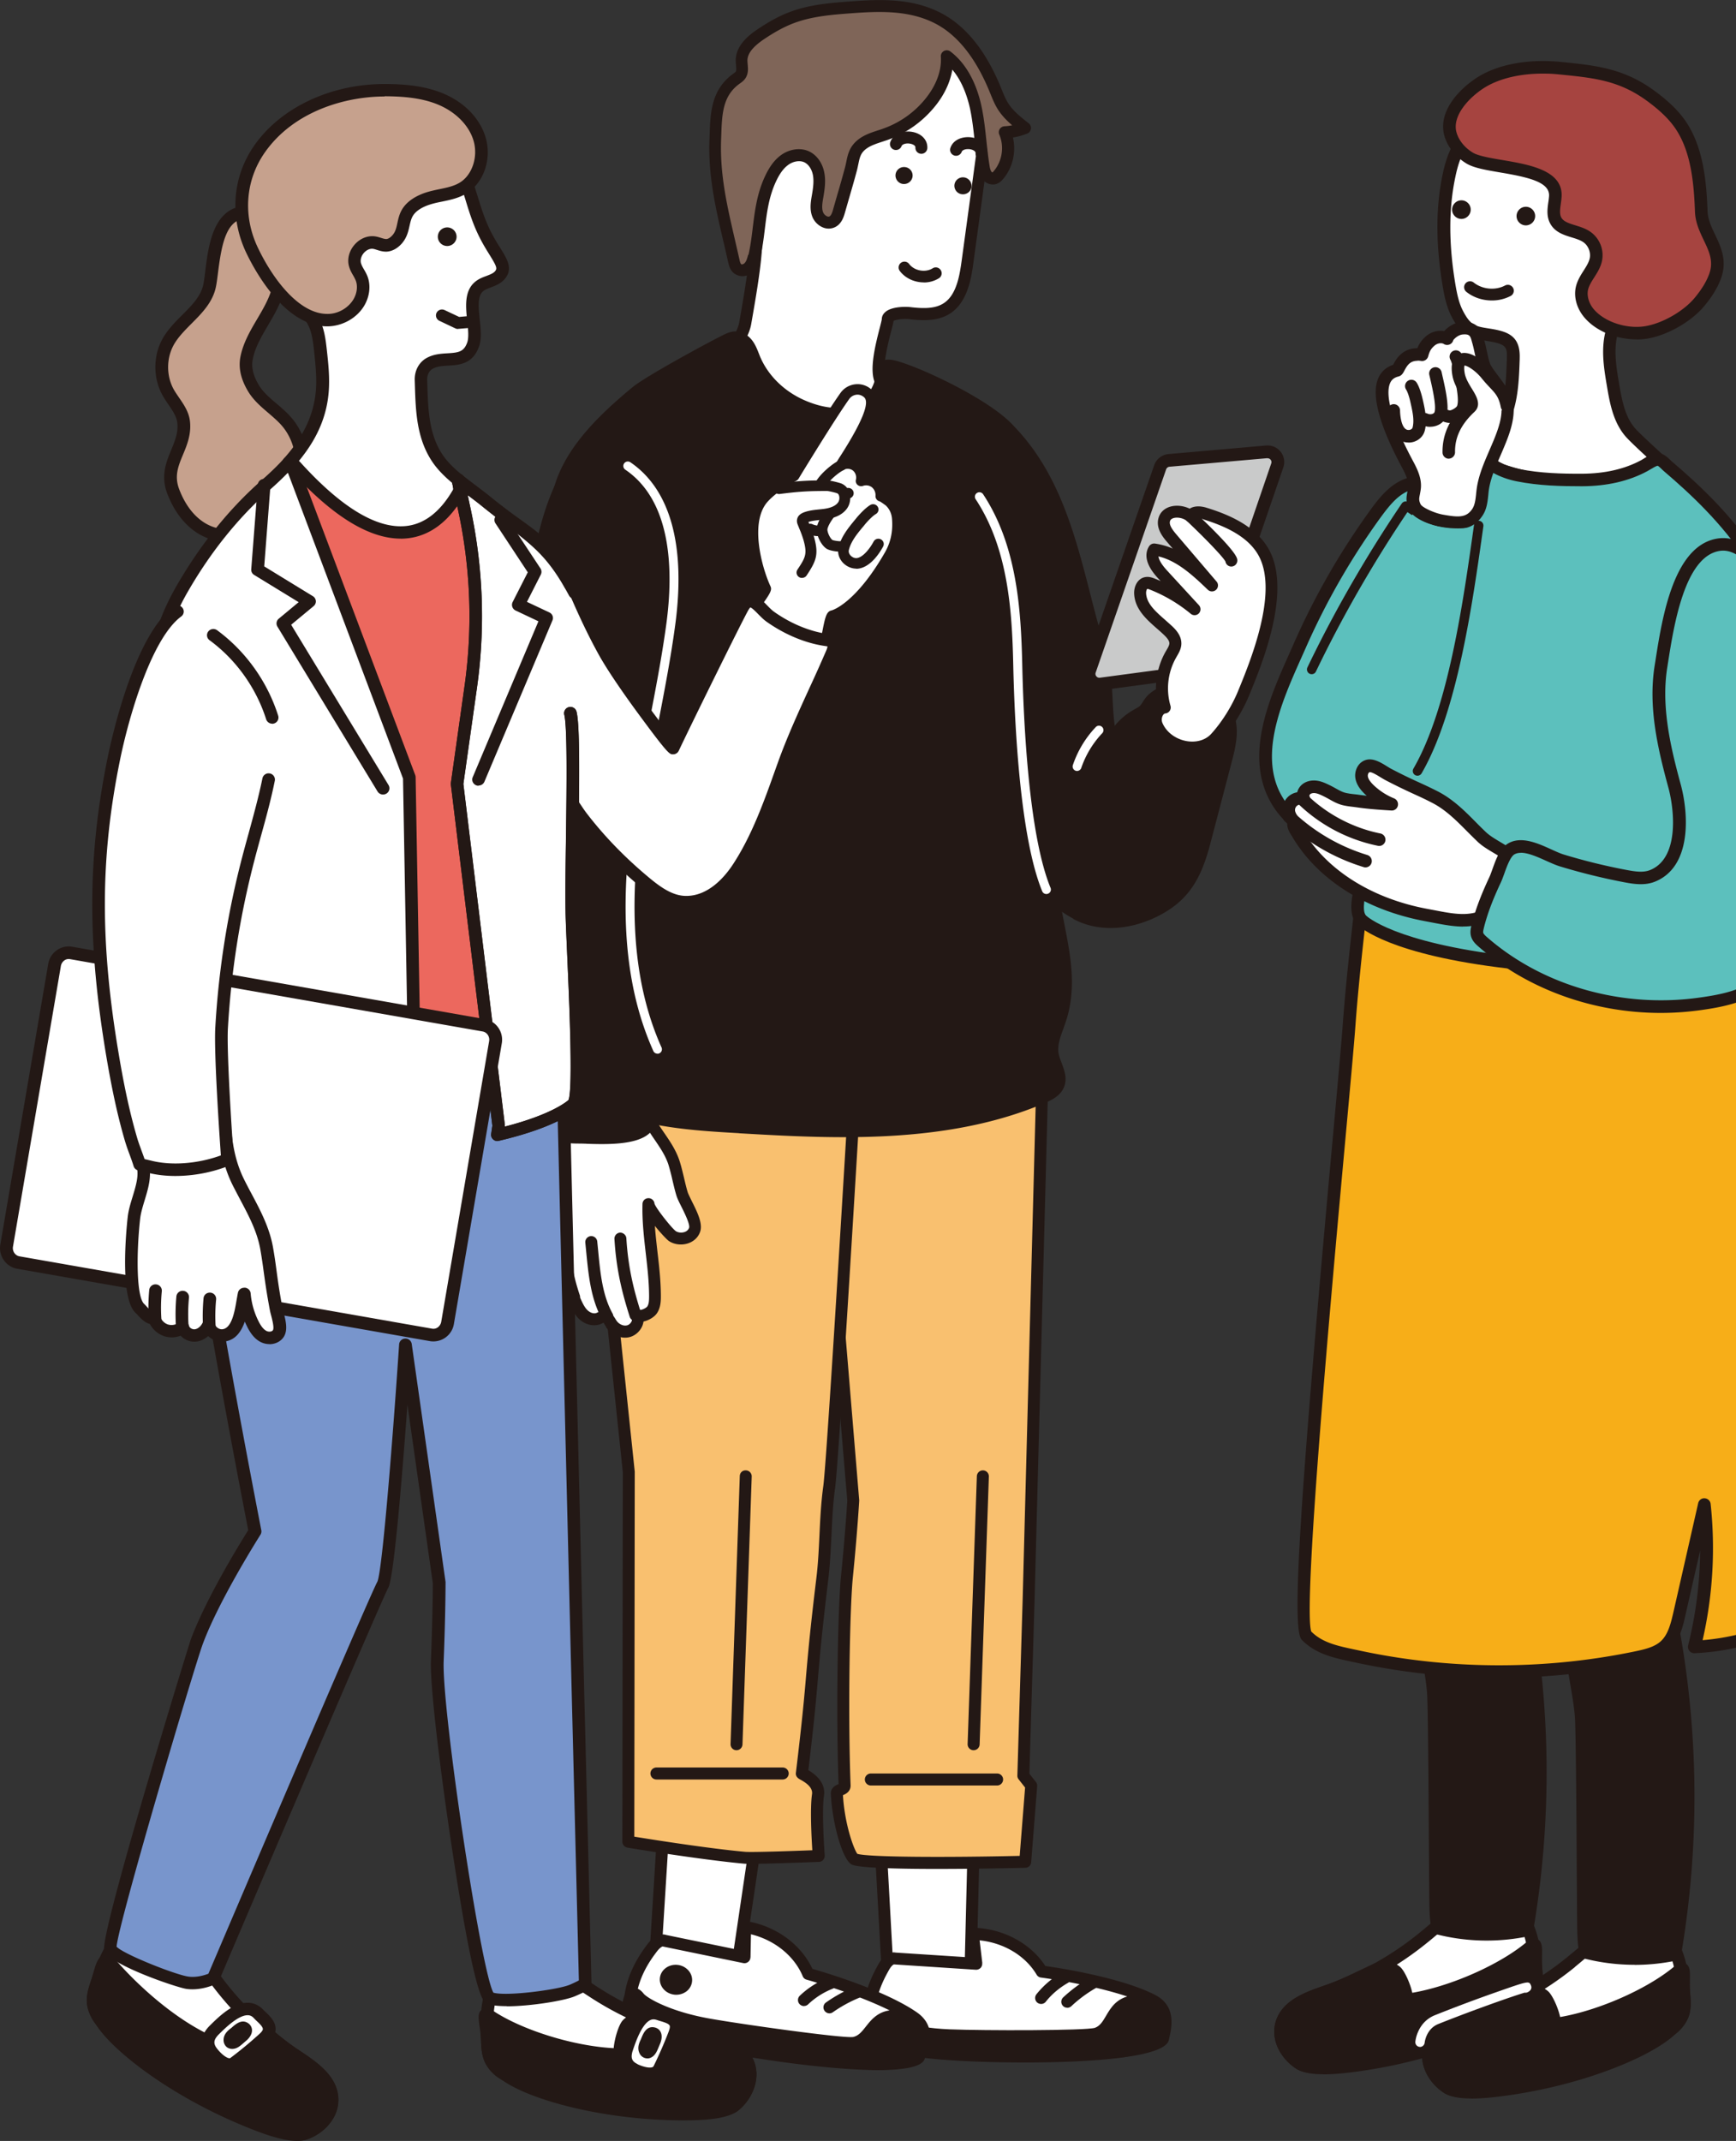 <svg width="223" height="275" viewBox="0 0 223 275" fill="none" xmlns="http://www.w3.org/2000/svg"><rect x="0" y="0" width="223" height="275" fill="#333333" stroke="none"/><g clip-path="url(#clip0_4500_34334)"><path d="M176.375 66.408a91.822 91.822 0 00-9.453 16.605c-2.294 5.233-5.686 11.988-3.807 17.77 1.079 3.335 4.038 6.274 7.546 6.332 2.554.038 4.934-1.427 6.611-3.364 1.648-1.908 2.39-4.22 3.7-6.312 1.282-2.033 2.679-3.96 3.788-6.148a64.417 64.417 0 005.261-14.33c.8-3.354 1.301-6.977 0-10.177-1.175-2.91-3.768-4.53-6.794-4.828-3.296-.318-5.04 1.908-6.871 4.452h.019z" fill="#5CC0BD"/><path d="M170.767 107.924h-.116c-3.594-.058-7.006-2.891-8.307-6.89-1.831-5.628 1.002-11.979 3.277-17.077l.559-1.262a92.999 92.999 0 019.54-16.75c1.648-2.303 3.701-5.165 7.604-4.789 3.517.347 6.235 2.284 7.468 5.33 1.427 3.517.81 7.362.029 10.667a65.416 65.416 0 01-5.329 14.514c-.809 1.6-1.773 3.064-2.708 4.49a103.06 103.06 0 00-1.118 1.725c-.482.771-.906 1.6-1.301 2.4-.684 1.359-1.387 2.756-2.467 4.009-2.004 2.323-4.587 3.643-7.122 3.643l-.009-.01zm11.853-45.188c-2.409 0-3.797 1.668-5.58 4.154a91.352 91.352 0 00-9.367 16.46l-.568 1.272c-2.159 4.847-4.848 10.89-3.209 15.92.915 2.824 3.546 5.715 6.784 5.773 2.082.048 4.26-1.089 5.985-3.084.954-1.099 1.58-2.351 2.255-3.681.424-.839.857-1.696 1.378-2.535.376-.588.751-1.166 1.137-1.744.906-1.388 1.85-2.814 2.621-4.337a63.253 63.253 0 005.194-14.147c.723-3.055 1.301-6.592.049-9.685-1.003-2.467-3.229-4.048-6.12-4.327a5.528 5.528 0 00-.549-.029l-.01-.01z" fill="#231815"/><path d="M182.803 248.922a40.291 40.291 0 01-12.277 6.823c-2.361.819-5.156 1.754-5.888 4.144-.588 1.947.616 4.106 2.351 5.175 1.735 1.07 6.505.318 8.519 0 9.184-1.426 17.366-4.837 20.103-7.488.578-.559 1.204-1.127 1.503-1.879.337-.829.26-1.754.193-2.64-.154-1.87-.318-3.788-1.051-5.522-3.469-8.23-8.692-2.506-13.462 1.368l.009.019z" fill="#fff"/><path d="M170.034 266.433c-1.436 0-2.659-.183-3.459-.675-1.908-1.176-3.45-3.643-2.699-6.1.839-2.756 3.865-3.797 6.293-4.635l.106-.039a39.412 39.412 0 0012.027-6.688c.501-.405 1.002-.829 1.504-1.253 2.958-2.496 6.013-5.078 8.943-4.385 1.744.415 3.141 1.918 4.259 4.588.79 1.869.964 3.941 1.108 5.762.078.887.164 1.995-.25 3.017-.347.858-.993 1.484-1.571 2.033l-.125.126c-2.699 2.611-10.813 6.196-20.537 7.709-1.917.299-3.912.549-5.618.549l.019-.009zm21.712-22.271c-2.033 0-4.5 2.091-6.9 4.115-.51.433-1.021.867-1.532 1.272a41.194 41.194 0 01-12.518 6.967l-.106.039c-2.188.761-4.674 1.619-5.272 3.575-.501 1.648.656 3.421 2.005 4.25 1.474.906 6.341.154 7.931-.096 9.097-1.407 17.154-4.809 19.698-7.276l.125-.125c.501-.482.974-.935 1.186-1.475.269-.665.192-1.523.134-2.274-.154-1.793-.308-3.643-.992-5.272-.896-2.129-1.956-3.353-3.151-3.642a2.678 2.678 0 00-.627-.068l.019.01z" fill="#231815"/><path d="M184.49 247.612a25.496 25.496 0 0011.66.308 120.88 120.88 0 00-.318-42.306c-.173-.954-.375-1.947-.915-2.756-.983-1.465-2.833-2.034-4.539-2.506-11.651-3.18-6.842 9.917-6.254 16.903.231 2.747.25 30.309.375 30.347l-.009.01z" fill="#231815"/><path d="M190.975 249.26c-2.255 0-4.519-.289-6.697-.868-.424-.109-.649-1.5-.675-4.172-.019-2.082-.038-4.915-.058-7.989-.048-7.749-.115-17.385-.241-18.908-.106-1.291-.366-2.795-.636-4.395-.809-4.799-1.734-10.234.945-12.663 1.484-1.339 3.758-1.57 6.967-.693 1.513.414 3.797 1.04 5.002 2.833.655.983.877 2.178 1.041 3.055a121.179 121.179 0 01.318 42.595.812.812 0 01-.636.655c-1.754.367-3.547.55-5.33.55zm-5.714-2.294c3.325.79 6.813.887 10.176.26a119.688 119.688 0 00-.404-41.477c-.174-.954-.357-1.793-.8-2.448-.8-1.195-2.39-1.706-4.077-2.168-2.592-.704-4.433-.598-5.454.327-2.024 1.831-1.176 6.804-.434 11.189.28 1.638.54 3.18.655 4.539.135 1.58.193 10.851.251 19.033.029 4.529.058 9.184.096 10.745h-.009zm-5.927 6.303c-.675-.588-1.725-.656-2.718-.212-2.033.915-3.96 1.946-6.081 2.688-2.361.819-5.155 1.754-5.888 4.144-.588 1.947.617 4.106 2.352 5.175 1.734 1.07 8.114-.212 10.099-.636 6.621-1.416 13.203-3.122 18.522-6.842a4.233 4.233 0 001.504-1.879c.337-.829.26-1.754.193-2.641-.174-2.091.269-3.826-.55-3.112-3.903 3.353-10.957 6.264-16.055 6.938.058-.964-.896-3.209-1.378-3.623z" fill="#231815"/><path d="M169.437 266.298c-1.33 0-2.284-.174-2.862-.54-1.908-1.176-3.45-3.643-2.699-6.1.839-2.756 3.865-3.797 6.293-4.635l.106-.039c1.417-.491 2.737-1.118 4.125-1.773.626-.299 1.253-.598 1.889-.887 1.301-.588 2.679-.453 3.585.338.53.462 1.272 2.062 1.542 3.305 5.049-.867 11.4-3.691 14.821-6.63.521-.453.954-.395 1.224-.27.655.308.646 1.022.627 2.101 0 .52-.02 1.166.038 1.831.077.886.164 1.995-.25 3.016a5.074 5.074 0 01-1.793 2.236c-5.609 3.922-12.653 5.657-18.811 6.968-3.344.713-5.956 1.069-7.835 1.069v.01zm8.471-12.711c-.299 0-.636.077-.964.221-.626.28-1.243.579-1.86.868-1.368.655-2.785 1.32-4.288 1.84l-.106.039c-2.188.761-4.674 1.619-5.272 3.575-.501 1.648.656 3.421 2.005 4.25.713.443 3.633.511 9.511-.742 6.004-1.282 12.866-2.968 18.224-6.717a3.428 3.428 0 001.214-1.513c.27-.665.193-1.523.135-2.274a18.695 18.695 0 01-.038-1.908c-4.029 3.074-10.514 5.782-15.651 6.466a.81.81 0 01-.655-.212.848.848 0 01-.26-.646c.048-.722-.8-2.659-1.109-2.968-.221-.193-.539-.289-.896-.289l.01.01z" fill="#231815"/><path d="M201.798 252.035a40.318 40.318 0 01-12.278 6.823c-2.361.819-5.155 1.754-5.888 4.144-.588 1.947.617 4.105 2.352 5.175 1.734 1.07 6.505.318 8.519 0 9.184-1.426 17.365-4.838 20.102-7.488.579-.559 1.205-1.127 1.504-1.879.337-.829.26-1.754.192-2.641-.154-1.869-.318-3.787-1.05-5.522-3.469-8.23-8.693-2.505-13.463 1.369l.01.019z" fill="#fff"/><path d="M189.029 269.546c-1.436 0-2.66-.184-3.46-.675-1.908-1.176-3.45-3.652-2.698-6.1.838-2.756 3.864-3.797 6.293-4.636l.106-.038a39.424 39.424 0 0012.027-6.688 87.458 87.458 0 001.503-1.253c2.959-2.496 6.013-5.079 8.943-4.385 1.744.415 3.142 1.918 4.26 4.587.79 1.87.963 3.942 1.108 5.763.077.887.164 1.995-.241 3.017-.347.857-.993 1.484-1.571 2.033l-.125.125c-2.699 2.612-10.813 6.197-20.537 7.71-1.917.299-3.912.549-5.618.549l.01-.009zm12.769-17.511l.511.627a41.199 41.199 0 01-12.519 6.967l-.106.039c-2.187.761-4.674 1.619-5.271 3.575-.501 1.648.655 3.421 2.004 4.25 1.475.906 6.332.154 7.931-.097 9.098-1.406 17.154-4.808 19.698-7.275l.126-.126c.501-.482.973-.934 1.185-1.474.27-.665.193-1.523.135-2.274-.145-1.793-.299-3.643-.993-5.272-.896-2.13-1.956-3.354-3.151-3.643-2.13-.51-4.876 1.802-7.526 4.048-.511.434-1.022.867-1.533 1.282l-.511-.627h.02z" fill="#231815"/><path d="M203.475 250.725a25.496 25.496 0 0011.66.308 120.88 120.88 0 00-.318-42.306c-.173-.954-.376-1.947-.915-2.756-.983-1.465-2.833-2.034-4.539-2.506-11.651-3.18-6.842 9.916-6.255 16.903.232 2.747.251 30.308.376 30.347l-.009.01z" fill="#231815"/><path d="M209.97 252.372c-2.255 0-4.52-.289-6.698-.867-.424-.109-.649-1.497-.674-4.163-.02-2.072-.039-4.915-.058-7.979-.048-7.749-.116-17.395-.241-18.918-.106-1.291-.366-2.794-.636-4.394-.81-4.799-1.735-10.235.944-12.663 1.484-1.34 3.759-1.571 6.968-.694 1.513.414 3.797 1.031 5.001 2.833.656.983.877 2.178 1.041 3.055a121.179 121.179 0 01.318 42.595.813.813 0 01-.636.656 26.132 26.132 0 01-5.329.549v-.01zm-5.715-2.283c3.325.79 6.823.886 10.177.26a119.694 119.694 0 00-.405-41.478c-.173-.954-.357-1.792-.8-2.448-.8-1.195-2.39-1.705-4.076-2.168-2.593-.703-4.433-.597-5.455.328-2.024 1.831-1.176 6.804-.433 11.188.279 1.639.539 3.181.655 4.539.135 1.581.193 10.852.25 19.043.029 4.52.058 9.174.097 10.736h-.01zm-5.927 6.302c-.674-.588-1.725-.655-2.717-.212-2.034.916-3.961 1.947-6.081 2.689-2.361.819-5.156 1.754-5.888 4.144-.588 1.946.616 4.105 2.351 5.175 1.735 1.069 8.114-.212 10.1-.636 6.62-1.417 13.202-3.123 18.522-6.843a4.22 4.22 0 001.503-1.879c.337-.829.26-1.754.193-2.64-.174-2.092.27-3.826-.549-3.113-3.903 3.354-10.958 6.264-16.056 6.939.058-.964-.896-3.21-1.378-3.624z" fill="#231815"/><path d="M188.431 269.411c-1.33 0-2.284-.174-2.862-.54-1.908-1.176-3.45-3.653-2.698-6.1.838-2.756 3.864-3.797 6.293-4.636l.106-.038c1.416-.492 2.727-1.118 4.115-1.773a83.475 83.475 0 011.898-.887c1.301-.588 2.679-.453 3.585.337.53.463 1.272 2.063 1.542 3.306 5.05-.868 11.401-3.691 14.822-6.63.52-.453.954-.396 1.224-.27.655.308.645 1.021.626 2.101 0 .52-.019 1.166.039 1.831.077.886.163 1.994-.241 3.016a5.074 5.074 0 01-1.793 2.236c-5.609 3.922-12.653 5.657-18.811 6.967-3.344.713-5.956 1.07-7.835 1.07l-.01.01zm8.471-12.712c-.299 0-.636.078-.964.222-.626.28-1.243.578-1.859.867-1.369.646-2.786 1.321-4.289 1.841l-.106.039c-2.187.761-4.674 1.619-5.271 3.575-.501 1.648.655 3.421 2.004 4.25.713.443 3.633.511 9.512-.742 6.004-1.282 12.856-2.959 18.223-6.717.55-.386.974-.916 1.215-1.513.269-.665.192-1.523.134-2.275a18.978 18.978 0 01-.038-1.908c-4.028 3.075-10.514 5.783-15.65 6.467a.814.814 0 01-.916-.858c.048-.723-.8-2.66-1.108-2.968-.222-.193-.54-.289-.887-.289v.009z" fill="#231815"/><path d="M167.799 210.057c1.725 1.802 4.192 2.197 6.553 2.708a86.523 86.523 0 0036.003.096c1.272-.27 2.593-.598 3.547-1.474 1.108-1.022 1.493-2.593 1.831-4.058 1.069-4.693 2.13-9.386 3.199-14.079a52.644 52.644 0 01-1.262 18.291 30.877 30.877 0 0011.015-2.602c1.108-.492 2.226-1.08 2.92-2.072.703-1.002.877-2.275 1.012-3.489a214.755 214.755 0 00-4.944-75.929c-.896-3.605-1.956-7.315-4.404-10.109-2.747-3.132-6.842-4.665-10.813-5.898-9.598-2.997-37.333 2.65-37.333 2.65s-1.272 10.225-1.812 17.607c-.713 9.916-7.411 76.363-5.503 78.358h-.009z" fill="#F7AE18"/><path d="M192.585 215.511a87.23 87.23 0 01-18.407-1.956l-.578-.125c-2.274-.482-4.626-.983-6.389-2.814-1.301-1.359-.328-17.067 4.009-64.635.617-6.746 1.098-12.066 1.262-14.35.53-7.314 1.802-17.549 1.812-17.645a.797.797 0 01.646-.694c1.137-.231 28.062-5.657 37.738-2.631 3.864 1.205 8.22 2.776 11.179 6.139 2.554 2.91 3.662 6.755 4.577 10.446 6.216 24.989 7.883 50.633 4.963 76.219-.125 1.118-.298 2.65-1.156 3.864-.81 1.157-2.043 1.812-3.257 2.352a31.402 31.402 0 01-11.305 2.669.8.8 0 01-.664-.299.827.827 0 01-.164-.713 51.658 51.658 0 001.542-12.181l-1.899 8.346c-.308 1.368-.732 3.247-2.062 4.471-1.089 1.012-2.544 1.378-3.932 1.677a87.317 87.317 0 01-17.934 1.85l.019.01zm-24.141-5.946c1.407 1.426 3.393 1.85 5.493 2.294l.588.125c11.661 2.525 23.987 2.554 35.667.096 1.214-.26 2.37-.549 3.16-1.281.887-.819 1.244-2.14 1.591-3.643l3.199-14.08c.087-.385.443-.665.838-.626a.814.814 0 01.762.723 53.181 53.181 0 01-1.031 17.5 29.702 29.702 0 009.646-2.467c1.002-.443 2.005-.963 2.583-1.792.568-.81.732-1.889.867-3.113a212.454 212.454 0 00-4.924-75.64c-.868-3.499-1.908-7.132-4.231-9.772-2.679-3.055-6.794-4.52-10.446-5.657-8.539-2.66-32.361 1.783-36.361 2.563-.279 2.265-1.281 10.707-1.734 16.981-.164 2.293-.655 7.622-1.272 14.378-1.793 19.611-5.503 60.318-4.395 63.43v-.019z" fill="#231815"/><path d="M208.842 54.748c-.963-1.533-1.32-3.44-1.628-5.253-.405-2.37-.8-4.847-.077-7.14.963-3.065 3.642-5.031 4.789-7.941 1.176-2.978 1.918-6.178 1.744-9.377-.173-3.2-1.339-6.409-3.585-8.693-2.467-2.505-6.822-3.98-10.301-3.95-3.287.028-7.276 2.042-9.898 3.95-.713.52-1.397 1.099-1.946 1.793-.974 1.233-1.455 2.785-1.783 4.327-1.012 4.674-.8 9.55 0 14.262.202 1.205.453 2.429 1.012 3.518 1.147 2.226 2.004 2.438 3.999 2.756 2.342.366 3.296.81 3.219 2.968-.116 3.325-.202 6.65-2.159 9.464-.395.578-.877 1.089-1.378 1.57-.385.367-1.445 1.273-1.445 1.273s2.496 1.802 3.556 2.149c5.83 1.879 10.022 1.946 15.419.8 1.002-.212 2.014-.53 2.881-1.07 1.031-.646 1.61-1.34 1.61-1.34s-2.516-2.293-3.306-3.132a6.272 6.272 0 01-.723-.944v.01z" fill="#fff"/><path d="M201.875 62.794c-2.968 0-5.821-.52-9.165-1.6-1.147-.366-3.517-2.062-3.778-2.254a.81.81 0 01-.057-1.273s1.031-.886 1.407-1.243c.53-.51.954-.983 1.272-1.445 1.802-2.593 1.898-5.657 2.014-8.914v-.126c.048-1.426-.164-1.763-2.535-2.14-2.11-.336-3.276-.626-4.596-3.189-.627-1.224-.897-2.573-1.099-3.749-.925-5.473-.925-10.234 0-14.57.299-1.398.8-3.2 1.937-4.655.52-.656 1.185-1.282 2.11-1.947 2.699-1.966 6.843-4.067 10.37-4.105 3.961-.02 8.422 1.686 10.88 4.192 2.265 2.303 3.614 5.57 3.816 9.213.164 2.987-.443 6.254-1.802 9.714-.578 1.464-1.503 2.688-2.39 3.874-.983 1.291-1.908 2.525-2.371 4.009-.684 2.158-.26 4.596.106 6.755.328 1.918.665 3.614 1.513 4.963.193.299.405.578.627.82.751.809 3.228 3.064 3.257 3.083a.81.81 0 01.077 1.118c-.029.029-.674.81-1.802 1.513-.838.52-1.87.906-3.142 1.176-2.418.51-4.568.77-6.668.77l.019.01zm-11.15-4.577c.906.607 1.985 1.282 2.486 1.445 5.407 1.735 9.473 1.947 15.005.78 1.089-.23 1.947-.548 2.621-.963.347-.212.636-.443.858-.636-.81-.742-2.159-2.004-2.718-2.602a7.2 7.2 0 01-.819-1.07c-1.002-1.6-1.388-3.46-1.734-5.55-.396-2.342-.849-4.992-.049-7.517.559-1.754 1.61-3.151 2.631-4.5.868-1.147 1.687-2.227 2.178-3.49 1.272-3.237 1.841-6.282 1.687-9.029-.183-3.248-1.369-6.148-3.354-8.172-2.139-2.178-6.206-3.749-9.714-3.7-3.142.028-7.045 2.062-9.425 3.796-.8.578-1.368 1.099-1.783 1.639-.944 1.195-1.368 2.765-1.628 3.999-.887 4.124-.887 8.692 0 13.954.183 1.05.414 2.265.934 3.277 1.003 1.946 1.61 2.043 3.412 2.322 2.274.357 3.999.867 3.903 3.797v.125c-.116 3.344-.232 6.804-2.303 9.782-.386.559-.868 1.108-1.485 1.696-.163.154-.424.386-.684.617h-.019z" fill="#231815"/><path d="M211.743 59.508a11.04 11.04 0 01-.511.308c-2.438 1.32-5.242 1.831-8.018 1.841-2.765.01-5.531-.077-8.239-.626-1.735-.347-3.595-1.195-4.713-2.564-.125-.154-.25-.327-.433-.404-.405-.184-3.017 2.13-3.643 2.63-8.143 6.525-14.041 13.772-12.682 24.642.327 2.593.549 5.195.703 7.797.376 6.572 2.284 12.711.906 19.37-.318 1.542-1.301 4.529-.193 5.657.521.53 4.597 3.777 19.072 5.445 7.632.876 21.567-.743 28.535-3.971.52-.241 1.07-.53 1.339-1.031.232-.414.232-.916.232-1.388-.039-6.938.308-13.28 2.033-20.035.8-3.142 2.313-6.544 2.457-9.791.232-5.272-.636-11.4-3.585-15.872-2.987-4.52-6.601-8.086-10.716-11.603-.366-.308-.819-.877-1.291-.896-.386-.01-.848.24-1.253.491z" fill="#5CC0BD"/><path d="M198.743 124.664c-1.783 0-3.431-.078-4.857-.241-15.323-1.764-19.168-5.291-19.563-5.686-1.234-1.263-.646-3.749-.203-5.57.068-.299.135-.579.184-.819.905-4.385.356-8.51-.241-12.866-.28-2.043-.559-4.153-.685-6.293-.154-2.679-.385-5.28-.693-7.748-1.494-11.988 5.724-19.553 12.98-25.374.106-.087.28-.231.492-.414 2.66-2.236 3.334-2.631 3.999-2.323.328.154.53.395.675.578.935 1.138 2.477 1.966 4.288 2.332 2.747.55 5.503.617 8.076.608 2.949-.01 5.522-.598 7.633-1.745.106-.057.212-.125.337-.202l.135-.087c.501-.308 1.089-.626 1.706-.607.674.03 1.185.51 1.551.877.077.077.154.154.231.212 3.518 3.007 7.556 6.765 10.861 11.777 3.624 5.493 3.884 12.605 3.72 16.353-.106 2.313-.848 4.655-1.571 6.91-.337 1.06-.655 2.062-.915 3.045-1.822 7.112-2.043 13.743-2.014 19.833 0 .492 0 1.166-.328 1.773-.395.723-1.089 1.089-1.706 1.378-5.927 2.757-16.315 4.289-24.111 4.289l.019.01zm-9.107-65.676c-.646.404-1.947 1.503-2.429 1.908-.221.193-.404.337-.52.434-12.316 9.868-13.174 17.626-12.393 23.909.308 2.496.549 5.146.703 7.854.116 2.081.405 4.163.675 6.168.578 4.307 1.185 8.76.222 13.414-.049.251-.126.55-.203.868-.289 1.204-.819 3.44-.212 4.057.039.038 3.566 3.479 18.59 5.213 7.295.839 21.163-.684 28.101-3.903.405-.192.819-.395.974-.684.134-.241.134-.646.125-.993-.029-6.206.193-12.952 2.062-20.247.26-1.03.607-2.1.935-3.141.694-2.16 1.407-4.395 1.494-6.496.27-6.042-.993-11.65-3.45-15.39-3.2-4.838-7.132-8.5-10.562-11.43-.097-.076-.193-.173-.299-.279-.145-.135-.405-.395-.521-.424-.048 0-.26.068-.771.376l-.134.077c-.155.096-.29.174-.415.241-2.351 1.272-5.175 1.927-8.394 1.937-2.659 0-5.522-.058-8.403-.636-2.168-.434-4.057-1.474-5.175-2.833z" fill="#231815"/><path d="M198.964 8.654c-2.91-.106-6.109.357-8.567 1.84-2.158 1.292-4.905 4.077-4.047 6.833.395 1.263 1.33 2.313 2.457 2.988 2.486 1.474 11.275.886 10.977 4.953-.077 1.031-.434 2.15.057 3.055.742 1.35 2.737 1.233 4 2.11.896.617 1.368 1.793 1.166 2.863-.26 1.349-1.455 2.351-1.783 3.681-.279 1.128.135 2.351.887 3.248 1.667 1.985 4.857 2.881 7.353 2.476 2.409-.395 5.31-2.043 6.861-3.931.819-1.003 1.561-2.092 2.005-3.316 1.185-3.276-1.677-5.31-1.783-8.316-.126-3.45-.472-7.488-2.332-10.591-1.032-1.725-2.573-3.094-4.202-4.27-3.73-2.717-7.122-3.074-11.632-3.527a22.275 22.275 0 00-1.417-.096z" fill="#A64440"/><path d="M210.269 43.597c-2.352 0-5.127-.886-6.775-2.852-.973-1.166-1.369-2.65-1.051-3.96.193-.772.588-1.408.983-2.024.357-.56.685-1.08.791-1.62.144-.751-.203-1.609-.829-2.033-.405-.28-.935-.443-1.503-.617-1.003-.308-2.15-.665-2.747-1.773-.501-.915-.366-1.908-.241-2.775.039-.241.068-.492.087-.733.135-1.821-2.631-2.438-6.255-3.055-1.802-.308-3.363-.568-4.327-1.137-1.358-.81-2.39-2.062-2.823-3.44-1.06-3.412 2.274-6.486 4.404-7.768 2.303-1.387 5.503-2.081 9.01-1.956.502.02.993.048 1.465.096 4.52.453 8.095.81 12.027 3.682 2.072 1.513 3.479 2.939 4.414 4.51 1.908 3.19 2.303 7.16 2.448 10.976.038 1.06.491 2.024.973 3.036.742 1.561 1.58 3.334.761 5.59-.424 1.166-1.098 2.293-2.139 3.546-1.658 2.014-4.751 3.787-7.363 4.211a8.356 8.356 0 01-1.33.106l.02-.01zM198.184 9.454c-2.901 0-5.493.607-7.372 1.734-1.87 1.128-4.404 3.624-3.691 5.898.308 1.003 1.079 1.928 2.101 2.535.703.414 2.264.684 3.768.935 3.498.597 7.854 1.33 7.603 4.77-.019.27-.058.559-.096.838-.097.684-.183 1.33.058 1.773.289.53.992.752 1.802 1.003.655.202 1.339.414 1.946.838a3.682 3.682 0 011.494 3.681c-.164.848-.597 1.523-1.012 2.178-.337.52-.645 1.022-.78 1.533-.193.8.077 1.773.713 2.534 1.378 1.639 4.211 2.583 6.601 2.197 2.217-.356 4.953-1.927 6.37-3.642.916-1.109 1.513-2.092 1.87-3.075.588-1.618-.01-2.881-.704-4.336-.53-1.118-1.079-2.274-1.127-3.672-.135-3.604-.492-7.333-2.217-10.205-.819-1.378-2.091-2.66-3.98-4.038-3.585-2.612-6.794-2.93-11.237-3.373a20.467 20.467 0 00-1.358-.097c-.251 0-.502-.01-.752-.01z" fill="#231815"/><path d="M196.006 28.95c-.655 0-1.195-.54-1.195-1.196 0-.655.54-1.195 1.195-1.195s1.195.54 1.195 1.195a1.2 1.2 0 01-1.195 1.195zm-8.278-.83c-.655 0-1.195-.54-1.195-1.194 0-.656.54-1.195 1.195-1.195s1.195.54 1.195 1.195-.54 1.195-1.195 1.195zm3.922 10.476c-1.185 0-2.371-.376-3.286-1.108a.763.763 0 01-.125-1.07.764.764 0 011.069-.125c1.118.886 2.776 1.04 4.029.376a.77.77 0 011.031.318.763.763 0 01-.318 1.03 5.199 5.199 0 01-2.41.579h.01z" fill="#231815"/><path d="M189.896 43.954c-.231-.8-.376-1.937-2.101-1.783-1.185.106-2.043 1.282-1.927 1.35-.665-.425-1.59-.213-2.188.308-.588.52-.829.983-1.031 1.754-2.544-.405-2.91 1.918-3.209 1.995-4.433 1.079.106 9.704 1.282 11.901.549 1.041 1.147 2.159.963 3.325-.144.944-.385 1.359.049 2.313.404.896 2.573 1.638 3.498 1.802 1.821.318 3.459.588 4.577-1.128.55-.838.53-1.908.675-2.9.289-2.043 1.262-3.913 2.043-5.821.636-1.551 1.513-3.816.973-5.512-.453-1.436-1.84-2.834-2.621-4.125-.462-.761-.617-2.236-.973-3.47l-.01-.009z" fill="#fff"/><path d="M187.217 67.96c-.713 0-1.436-.125-2.13-.25-.703-.126-3.45-.868-4.095-2.265-.453-.993-.328-1.62-.203-2.284.029-.145.058-.309.087-.492.135-.906-.386-1.88-.887-2.823-2.881-5.407-3.864-9.213-2.92-11.314.367-.81 1.003-1.378 1.88-1.667 0-.01.009-.02.019-.03.318-.607 1.108-2.11 3.103-2.11.212-.54.52-1.012 1.07-1.503.674-.598 1.58-.839 2.38-.694.482-.54 1.282-1.09 2.197-1.166 2.255-.203 2.689 1.397 2.891 2.158l.058.203c.135.472.241.954.337 1.426.155.723.318 1.475.54 1.84.251.415.578.849.925 1.311.704.945 1.436 1.918 1.773 2.988.646 2.053-.424 4.664-1.002 6.062-.173.414-.347.828-.53 1.243-.646 1.484-1.253 2.89-1.465 4.384-.029.203-.048.415-.067.617-.087.839-.183 1.783-.723 2.612-.887 1.368-2.053 1.734-3.257 1.734l.019.02zm-5.136-21.616c-.935 0-1.311.569-1.668 1.243-.173.328-.347.665-.771.771-.53.135-.877.395-1.069.839-.415.915-.579 3.42 2.871 9.897.569 1.06 1.273 2.39 1.051 3.826-.029.212-.068.395-.096.559-.116.568-.155.78.086 1.29.183.406 1.783 1.148 2.901 1.34 1.87.328 2.968.453 3.758-.77.318-.502.396-1.176.473-1.899.019-.222.048-.453.077-.675.241-1.715.925-3.286 1.58-4.808l.521-1.215c.501-1.214 1.426-3.469.954-4.963-.261-.81-.906-1.667-1.533-2.505-.356-.473-.722-.964-1.012-1.436-.375-.607-.549-1.455-.742-2.352-.096-.443-.192-.896-.308-1.32l-.067-.231c-.203-.771-.28-1.05-1.186-.974-.568.049-1.05.511-1.214.723a.815.815 0 01-1.224.501c-.308-.192-.848-.096-1.214.232-.424.375-.607.684-.79 1.358a.81.81 0 01-.906.588 2.544 2.544 0 00-.453-.038l-.019.02zm4.221-3.508a.949.949 0 01.221.212.786.786 0 00-.221-.212z" fill="#231815"/><path d="M182.418 262.915h-.058a.604.604 0 01-.549-.655c0-.106.25-2.506 2.505-3.412a196.244 196.244 0 017.912-2.968c4.173-1.465 4.173-1.455 4.433-.857.058.134.193.578-.443.877a.608.608 0 01-.366.048c-1.301.385-6.158 2.062-11.092 4.028-1.552.626-1.745 2.322-1.754 2.4a.615.615 0 01-.607.549l.019-.01z" fill="#fff"/><path d="M183.709 54.825a2.4 2.4 0 01-1.05-.241.813.813 0 01-.357-1.09.812.812 0 011.089-.356.858.858 0 00.366.068c.222 0 .482-.106.53-.309.222-.829-.308-3.112-.559-4.211l-.125-.54a.808.808 0 111.581-.347l.115.52c.444 1.909.839 3.865.55 4.983-.232.867-1.041 1.474-2.034 1.513h-.106v.01z" fill="#231815"/><path d="M180.934 56.839c-1.638 0-2.679-1.571-2.708-4.106a.82.82 0 01.8-.819h.009c.444 0 .8.357.81.8.009.877.241 2.535 1.098 2.515.212 0 .453-.106.511-.308.241-.925 0-2.033-.241-3.103l-.038-.164c-.145-.684-.376-1.35-.559-1.629a.803.803 0 01.25-1.117.803.803 0 011.118.25c.424.665.694 1.812.771 2.15l.039.163c.27 1.205.568 2.563.221 3.864-.231.877-1.079 1.504-2.052 1.513h-.029v-.01zm5.3-2.515h-.038c-.424-.01-1.253-.251-1.648-.723a.81.81 0 01.096-1.137.809.809 0 011.137.096c.058.048.337.145.453.154.26 0 .858-.366.945-.588.231-.703-.029-2.1-.213-3.112l-.154-.849c-.106-.713-.327-1.667-.501-1.965a.807.807 0 01.318-1.1.807.807 0 011.099.319c.395.713.655 2.322.684 2.496.039.24.087.51.145.79.231 1.253.53 2.814.163 3.922-.308.925-1.609 1.687-2.496 1.687l.01.01z" fill="#231815"/><path d="M193.587 52.136c-.414-2.082-1.243-2.361-2.612-4.048-1.464-1.802-4.182-3.276-3.604 0 .338 1.918 2.332 3.44 1.484 4.24-1.657 1.572-2.775 3.422-2.746 5.783l7.478-5.975z" fill="#fff"/><path d="M186.109 58.92a.813.813 0 01-.81-.8c-.029-2.341.935-4.413 2.939-6.331-.057-.222-.337-.684-.53-.993-.424-.694-.963-1.56-1.137-2.563-.26-1.455.029-2.38.848-2.756 1.427-.656 3.364 1.089 4.183 2.1.347.434.674.772.954 1.08.819.877 1.474 1.57 1.821 3.325a.81.81 0 01-.636.954.8.8 0 01-.954-.636c-.26-1.301-.646-1.716-1.417-2.535-.298-.318-.645-.684-1.031-1.166-.848-1.05-1.86-1.628-2.216-1.648-.029.106-.077.386.029.993.125.694.549 1.387.925 1.995.568.925 1.272 2.072.318 2.968-1.725 1.619-2.515 3.276-2.486 5.185a.821.821 0 01-.8.819h-.01l.01.01z" fill="#231815"/><path d="M189.511 68.24l-.261-.53s-3.17.655-6.331-.656c-.925-.386-2.371-1.455-2.371-1.455s-1.32-.79-4.751 3.565c-.241.309-9.502 19.93-9.502 19.93l2.891 12.007 4.771 1.581 3.035-.135 5.647-3.219 4.78-16.046 2.111-15.043h-.019z" fill="#5CC0BD"/><path d="M182.09 99.636a.692.692 0 01-.308-.077.61.61 0 01-.222-.828c4.481-7.739 6.389-21.366 7.787-31.31a.62.62 0 01.684-.521.62.62 0 01.52.684c-1.407 10.051-3.344 23.813-7.94 31.754a.616.616 0 01-.531.298h.01zm-13.598-13.038a.64.64 0 01-.26-.058.614.614 0 01-.289-.81c4.337-9.04 8.991-16.44 12.123-21.056a.617.617 0 01.848-.164c.28.192.347.568.164.848-3.112 4.577-7.738 11.93-12.036 20.893a.601.601 0 01-.55.347z" fill="#231815"/><path d="M195.216 112.521c.298-2.65-3.171-3.402-4.867-5.011-1.898-1.802-3.623-3.884-6.004-5.108-2.158-1.108-2.958-1.32-6.042-2.939-.694-.366-1.821-1.262-2.573-1.07-.607.154-.925.858-.819 1.465.106.607.52 1.118.973 1.561a8.87 8.87 0 002.901 1.87c-1.455-.097-2.911-.193-4.356-.395-.617-.087-1.33-.135-1.918-.309-.684-.202-1.378-.674-2.014-.992-.424-.212-.848-.415-1.311-.501-.462-.087-.973-.029-1.339.25-.376.28-.569.829-.357 1.243a1.547 1.547 0 00-1.378.27c-.376.309-.588.8-.549 1.282.048.559.395 1.041.732 1.494-.318.318.164.992.338 1.281 3.363 5.811 9.926 9.358 16.604 10.601 3.662.684 6.457 1.503 9.444-1.176.974-.867 1.947-1.831 2.371-3.064.096-.27.154-.53.183-.771l-.019.019z" fill="#fff"/><path d="M187.95 119.016c-1.292 0-2.622-.26-4.029-.53l-.857-.164c-7.681-1.426-13.935-5.435-17.154-10.995l-.068-.106c-.183-.299-.539-.887-.482-1.455-.318-.453-.578-.945-.626-1.552a2.35 2.35 0 01.848-1.976 2.323 2.323 0 011.051-.472c.106-.405.347-.79.703-1.06.52-.395 1.243-.54 1.976-.405.578.106 1.079.357 1.522.569.222.106.444.231.675.357.414.231.838.472 1.214.578.366.106.819.164 1.263.212.183.019.366.038.549.067.337.048.684.087 1.021.125-.077-.077-.163-.144-.241-.221-.443-.434-1.05-1.108-1.204-2.005-.164-.954.328-2.11 1.416-2.39.906-.23 1.87.357 2.641.839.183.115.357.221.501.299a64.917 64.917 0 003.653 1.782c.732.338 1.426.656 2.389 1.147 1.947 1.002 3.47 2.525 4.925 4 .414.424.838.838 1.262 1.243.473.443 1.128.838 1.822 1.253 1.58.934 3.556 2.11 3.286 4.442a4.32 4.32 0 01-.222.945c-.491 1.445-1.599 2.515-2.602 3.411-1.763 1.58-3.469 2.053-5.242 2.053l.01.009zm-20.942-13.019c.058.125.164.299.212.385l.087.145c2.988 5.146 8.837 8.875 16.046 10.215l.867.164c3.151.607 5.435 1.05 7.893-1.147.886-.79 1.783-1.658 2.149-2.727.077-.212.115-.415.144-.598.135-1.204-.857-1.889-2.505-2.862-.742-.443-1.513-.896-2.111-1.474a86.027 86.027 0 01-1.291-1.272c-1.436-1.446-2.795-2.814-4.52-3.701-.925-.482-1.609-.79-2.322-1.118a75.671 75.671 0 01-3.73-1.821 20.982 20.982 0 01-.607-.357c-.337-.212-1.137-.703-1.388-.645-.135.038-.26.298-.221.549.057.327.289.674.732 1.108a8.362 8.362 0 002.631 1.706.815.815 0 01.491.935.796.796 0 01-.838.626c-1.368-.087-2.92-.183-4.423-.405-.164-.019-.338-.048-.511-.067-.511-.058-1.031-.126-1.523-.27-.549-.164-1.06-.443-1.551-.723a13.653 13.653 0 00-.598-.318c-.385-.193-.742-.366-1.098-.434-.29-.057-.55-.009-.704.106-.096.078-.135.212-.116.241a.806.806 0 01-.954 1.128.749.749 0 00-.636.125.731.731 0 00-.26.588c.029.328.28.694.569 1.06a.805.805 0 01.086.839v.019z" fill="#231815"/><path d="M177.156 108.657c-.048 0-.106 0-.164-.02a20.708 20.708 0 01-10.263-5.416.808.808 0 01-.01-1.146.809.809 0 011.147-.01c2.573 2.515 5.927 4.279 9.454 4.992a.813.813 0 01.636.954.804.804 0 01-.79.646h-.01zm-1.763 2.756a.647.647 0 01-.232-.039 25.745 25.745 0 01-10.138-5.898.809.809 0 01-.029-1.146.808.808 0 011.147-.029 24.044 24.044 0 009.502 5.522.819.819 0 01.54 1.012.813.813 0 01-.771.578h-.019z" fill="#231815"/><path d="M230.371 120.828c3.778-6.842 4.308-22.059 1.802-32.341-1.002-4.115-5.059-19.506-11.419-18.513-5.291.829-6.602 10.6-7.402 15.698-.809 5.166.405 10.331 1.754 15.294.935 3.45 1.417 9.849-2.843 11.545-1.079.434-2.293.251-3.43.029a78.373 78.373 0 01-8.24-2.033c-1.783-.54-4.703-2.583-6.514-1.446-1.032.656-1.533 2.882-2.024 3.942-.906 1.937-1.725 3.912-2.236 5.994-.087.337-.164.684-.077 1.012.096.385.405.684.713.944 7.401 6.486 17.713 9.31 27.533 8.028 6.553-.858 9.107-2.236 12.383-8.172v.019z" fill="#5CC0BD"/><path d="M213.343 130.108c-8.673 0-17.164-3.045-23.428-8.528-.385-.337-.809-.742-.963-1.359-.135-.54-.01-1.041.077-1.407.578-2.342 1.522-4.51 2.284-6.139.125-.26.25-.626.395-1.021.443-1.243.944-2.65 1.937-3.267 1.696-1.07 3.893-.077 5.647.723.569.26 1.108.501 1.532.636a76.3 76.3 0 008.153 2.004c1.08.202 2.111.357 2.978.01 3.73-1.494 3.171-7.575 2.361-10.582-1.359-4.992-2.611-10.311-1.773-15.63l.096-.608c.868-5.56 2.313-14.87 7.98-15.766 6.428-1.012 10.485 11.545 12.325 19.12 2.41 9.887 2.236 25.48-1.879 32.92-3.488 6.302-6.437 7.728-12.99 8.586a37.38 37.38 0 01-4.742.308h.01zm-17.973-20.565c-.328 0-.617.068-.858.212-.511.328-.973 1.6-1.272 2.448-.154.424-.299.829-.453 1.156-.732 1.562-1.638 3.634-2.178 5.84-.048.212-.115.482-.077.617.048.174.318.415.463.54 7.054 6.177 17.105 9.107 26.896 7.835 6.158-.8 8.587-1.976 11.786-7.768 3.499-6.331 4.308-21.172 1.725-31.753-2.216-9.107-6.148-18.59-10.504-17.906-4.51.713-5.888 9.627-6.64 14.417l-.096.607c-.781 5.011.424 10.138 1.735 14.957 1.021 3.748 1.464 10.6-3.325 12.508-1.272.502-2.612.318-3.884.078a79.545 79.545 0 01-8.326-2.053c-.53-.164-1.108-.424-1.735-.704-1.05-.472-2.303-1.04-3.257-1.04v.009z" fill="#231815"/><path d="M113.147 237.589l.868 15.564 10.639.752.414-17.029-11.921.713z" fill="#fff"/><path d="M124.606 254.666l-10.639-.742a.769.769 0 01-.714-.723l-.867-15.573a.773.773 0 01.723-.81l11.921-.703c.221 0 .424.067.578.212a.74.74 0 01.231.568l-.414 17.029a.75.75 0 01-.251.549.794.794 0 01-.52.203h-.058l.01-.01zm-10.649-16.364l.78 14.128 9.165.646.376-15.39-10.321.616z" fill="#231815"/><path d="M133.809 253.23c-1.686-2.843-4.944-4.674-8.577-4.838h-.289l.463 3.845-10.476-.684s-.674-.231-1.436 1.147c-.771 1.378-2.563 4.732-1.648 8.606.27 1.147 3.595 1.927 8.153 2.38 10.909 1.089 28.911.318 29.393-1.821.328-1.475.993-3.759-1.397-4.973-4.8-2.438-14.176-3.662-14.176-3.662h-.01z" fill="#fff"/><path d="M119.922 264.457c-7.372-.732-8.586-1.975-8.827-2.968-1.002-4.26 1.05-7.95 1.725-9.155.886-1.59 1.84-1.609 2.226-1.532l9.492.616-.347-2.939a.772.772 0 01.203-.617.801.801 0 01.597-.241h.289c3.73.174 7.141 2.043 9.001 4.906 1.802.25 9.676 1.464 14.061 3.691 2.794 1.426 2.178 4.134 1.85 5.589l-.048.231c-.492 2.217-9.907 2.882-18.474 2.882-4.713 0-9.175-.203-11.738-.463h-.01zm6.245-12.306a.758.758 0 01-.202.617.82.82 0 01-.607.241l-10.476-.685h-.067c-.068.029-.318.164-.646.762-.665 1.195-2.438 4.384-1.58 8.046 0 .01.549 1.109 7.487 1.803 11.218 1.117 27.389.144 28.564-1.224l.058-.232c.405-1.763.559-3.064-1.05-3.883-4.626-2.352-13.829-3.576-13.926-3.585a.755.755 0 01-.559-.366c-1.455-2.448-4.221-4.096-7.324-4.414l.347 2.939-.019-.019z" fill="#231815"/><path d="M121.936 261.431c-5.56-.221-8.673-1.648-9.251-2.226-1.417-1.397-1.494 1.918-.665 2.679.366.337.867.521 1.359.694 2.072.752 4.433.578 6.659.877 2.727.366 19.081.713 24.439-.029 2.38-.328 5.561-1.282 5.127-3.98-.28-1.696-2.168-2.631-3.999-2.39-2.959.395-2.583 3.354-4.684 4.134-1.214.453-14.928.395-18.975.241h-.01z" fill="#231815"/><path d="M119.932 264.226c-.733-.096-1.494-.145-2.236-.193-1.523-.096-3.103-.193-4.578-.723-.53-.192-1.127-.414-1.619-.857-.77-.704-.896-2.265-.693-3.132.192-.839.674-1.089.944-1.176.337-.096.858-.087 1.474.511.453.443 3.479 1.792 8.751 2.004 4.423.174 17.52.174 18.676-.192.665-.251 1.002-.82 1.427-1.542.616-1.051 1.387-2.361 3.421-2.631 2.409-.318 4.529 1.012 4.857 3.026.154.954-.039 1.802-.579 2.534-.877 1.195-2.63 1.976-5.194 2.332-2.39.328-6.852.453-11.362.453-5.801 0-11.68-.202-13.289-.424v.01zm25.769-6.409c-1.291.174-1.744.926-2.303 1.889-.492.829-1.041 1.773-2.217 2.207-1.522.569-16.383.405-19.264.289-5.3-.212-8.644-1.503-9.647-2.342-.048.492.078 1.272.27 1.456.26.231.684.395 1.099.539 1.272.463 2.669.55 4.153.636.791.048 1.581.097 2.352.203 2.727.366 19.004.694 24.227-.029 2.082-.289 3.566-.896 4.173-1.725.289-.395.385-.839.299-1.378-.193-1.157-1.456-1.774-2.679-1.774-.155 0-.309.01-.463.029z" fill="#231815"/><path d="M133.732 257.403a.765.765 0 00.607-.289c.752-.954 1.735-1.783 2.843-2.419a.77.77 0 00-.761-1.34 11.418 11.418 0 00-3.287 2.805.775.775 0 00.126 1.079.8.8 0 00.472.164zm3.363.491a.773.773 0 00.53-.212 16.837 16.837 0 013.103-2.303.77.77 0 00-.771-1.33 19.112 19.112 0 00-3.382 2.506.775.775 0 00-.039 1.089.761.761 0 00.559.241v.009zm3.084-178.119c.704 2.62 1.696 5.58 1.879 8.297.164 2.467.135 4.722.742 7.199a7.84 7.84 0 013.181-3.44c.346-.193.713-.376 1.002-.656.289-.289.462-.665.703-.992.752-1.022 2.072-1.513 3.335-1.523 1.272 0 2.505.405 3.681.877.896.366 1.812.79 2.448 1.523 1.445 1.657.963 4.182.414 6.312l-2.785 10.639c-1.118 4.259-2.534 7.093-6.553 9.049-3.113 1.523-6.948 1.937-9.984.27-17.057-9.415-15.429-40.003-15.92-56.367-.087-2.746-.116-5.54.655-8.172.145-.51.415-1.089.945-1.175.308-.049.607.096.877.24 1.831.993 4.23 2.622 5.618 4.183 5.859 6.582 7.488 15.226 9.752 23.736h.01z" fill="#231815"/><path d="M137.876 118.004c-15.583-8.605-15.959-34.24-16.2-51.21a322.309 322.309 0 00-.116-5.802c-.086-2.9-.096-5.724.685-8.413.298-1.021.819-1.6 1.551-1.715.598-.096 1.118.193 1.369.328 1.831 1.002 4.327 2.66 5.82 4.346 5.253 5.898 7.209 13.51 9.098 20.873.27 1.06.539 2.12.828 3.18.155.56.309 1.138.482 1.726.627 2.216 1.282 4.51 1.427 6.717.038.568.067 1.127.096 1.676.058 1.195.116 2.352.279 3.518a8.444 8.444 0 012.41-2.043l.202-.116c.251-.135.482-.27.636-.414.125-.126.241-.309.357-.492.086-.135.173-.28.269-.404.829-1.138 2.304-1.822 3.952-1.841 1.436.048 2.814.462 3.97.935.993.395 2.005.886 2.737 1.725 1.629 1.87 1.233 4.48.569 7.006l-2.786 10.639c-1.166 4.462-2.679 7.459-6.957 9.55-1.947.945-3.971 1.426-5.889 1.426-1.734 0-3.382-.395-4.808-1.175l.019-.02zm13.164-28.573c-1.157 0-2.178.463-2.718 1.204-.077.106-.144.212-.212.319-.154.24-.327.52-.578.76-.308.31-.665.502-.983.675l-.183.107a6.998 6.998 0 00-2.862 3.093.744.744 0 01-.771.434.772.772 0 01-.675-.579c-.482-1.985-.578-3.777-.674-5.685-.029-.54-.058-1.09-.097-1.648-.144-2.043-.771-4.26-1.378-6.4a56.579 56.579 0 01-.482-1.744c-.279-1.06-.559-2.13-.828-3.19-1.928-7.516-3.749-14.609-8.76-20.227-1.369-1.533-3.768-3.123-5.416-4.019-.28-.154-.367-.164-.386-.154 0 0-.164.077-.327.626-.723 2.477-.714 5.166-.627 7.941.058 1.793.087 3.749.116 5.83.241 16.614.607 41.719 15.409 49.891 2.554 1.407 6.023 1.301 9.271-.289 3.768-1.841 5.069-4.424 6.148-8.558l2.785-10.639c.559-2.13.916-4.279-.25-5.618-.549-.627-1.397-1.003-2.159-1.31-1.002-.406-2.187-.82-3.353-.82h-.029.019z" fill="#231815"/><path d="M106.035 113.417l28.487 1.147-2.39 90.732-.684 22.772 1.012 1.282-.771 9.781s-20.093.482-21.953-.337c-.588-.26-2.033-4.115-2.245-8.423-.029-.578 1.021-.414 1.002-1.041-.357-9.396-.097-22.945.289-26.8.607-6.004.809-9.858.809-9.858l-2.457-29.518c-.048-.415-.434-.714-.867-.675l-.241-49.062h.009z" fill="#F9C06F"/><path d="M109.428 239.497c-1.138-.501-2.506-5.088-2.699-9.078-.038-.819.675-1.127.954-1.243.01 0 .029-.009.039-.019-.357-9.598-.068-22.974.308-26.694.588-5.869.81-9.714.81-9.714l-2.487-29.489a.768.768 0 01-.587-.193.746.746 0 01-.251-.569l-.241-49.061c0-.212.087-.415.231-.559a.801.801 0 01.569-.212l28.487 1.146c.414.02.751.367.732.791l-2.39 90.732-.674 22.492.838 1.06a.782.782 0 01.164.54l-.771 9.781a.765.765 0 01-.752.704c-1.657.038-6.601.144-11.42.144-4.818 0-9.877-.115-10.86-.549v-.01zm22.242-9.906l-.819-1.041a.729.729 0 01-.164-.501l.684-22.772 2.371-89.971-26.926-1.079.231 47.654c.463.232.81.675.868 1.224l2.457 29.624s-.222 3.942-.819 9.888c-.376 3.71-.655 17.144-.289 26.694.029.848-.704 1.157-.983 1.272.231 3.836 1.416 6.968 1.85 7.536 1.446.444 11.584.473 20.854.261l.694-8.789h-.009z" fill="#231815"/><path d="M85.094 236.809l-.867 13.925 10.437 2.207 2.274-15.352-11.844-.78z" fill="#fff"/><path d="M94.5 253.693l-10.437-2.207a.765.765 0 01-.607-.8l.867-13.925a.758.758 0 01.26-.53.78.78 0 01.56-.193l11.843.771a.763.763 0 01.713.877l-2.274 15.351a.768.768 0 01-.318.521.768.768 0 01-.434.135c-.057 0-.106 0-.163-.02l-.01.02zm-8.693-16.065l-.78 12.489 8.991 1.899 2.034-13.723-10.245-.665z" fill="#231815"/><path d="M103.819 253.538c-1.282-3.045-4.26-5.309-7.825-5.974l-.28-.049-.077 3.884-10.282-2.12s-.636-.328-1.581.935c-.954 1.262-3.19 4.327-2.824 8.297.106 1.166 3.287 2.4 7.748 3.479 10.65 2.583 28.593 4.289 29.364 2.236.53-1.417 1.494-3.585-.703-5.117-4.424-3.084-13.54-5.58-13.54-5.58v.009z" fill="#fff"/><path d="M88.515 262.742c-7.198-1.744-8.24-3.142-8.336-4.154-.404-4.346 2.14-7.719 2.969-8.837 1.089-1.445 2.043-1.339 2.409-1.214l9.319 1.918.058-2.959a.774.774 0 01.906-.742l.279.048c3.672.675 6.794 2.997 8.24 6.091 1.753.501 9.386 2.785 13.424 5.589 2.573 1.793 1.59 4.395 1.06 5.802l-.077.212c-.376 1.012-2.708 1.397-5.956 1.397-7.353 0-19.409-1.976-24.304-3.161l.01.01zm7.883-11.333a.745.745 0 01-.289.588.766.766 0 01-.636.154l-10.282-2.12s-.049-.01-.068-.02c-.067.02-.337.126-.752.665-.828 1.099-3.016 4.009-2.669 7.758 0 .01.395 1.176 7.17 2.814 10.957 2.65 27.109 3.913 28.458 2.718l.087-.222c.636-1.686.973-2.959-.502-3.99-4.259-2.968-13.212-5.445-13.299-5.473a.725.725 0 01-.501-.444c-1.098-2.621-3.623-4.645-6.65-5.387l-.057 2.968-.01-.009z" fill="#231815"/><path d="M90.934 260.024c-5.474-.983-8.364-2.823-8.866-3.479-1.214-1.58-1.744 1.696-1.03 2.564.317.385.79.636 1.252.877 1.947 1.031 4.317 1.185 6.476 1.783 2.65.742 18.802 3.324 24.208 3.334 2.409 0 5.686-.511 5.618-3.238-.038-1.715-1.782-2.901-3.633-2.91-2.987-.02-3.016 2.968-5.213 3.45-1.263.279-14.841-1.658-18.821-2.371l.01-.01z" fill="#231815"/><path d="M112.984 265.874c-5.522 0-21.655-2.583-24.42-3.363-.714-.203-1.456-.347-2.188-.502-1.503-.308-3.055-.616-4.443-1.349-.472-.25-1.06-.559-1.484-1.069-.665-.8-.578-2.371-.26-3.2.308-.8.82-.992 1.099-1.031.337-.048.857.029 1.387.713.386.501 3.2 2.255 8.394 3.19 4.356.781 17.327 2.583 18.522 2.38.694-.154 1.109-.674 1.629-1.33.752-.954 1.687-2.129 3.72-2.129h.029c2.419.009 4.346 1.619 4.394 3.662.02.963-.289 1.782-.925 2.428-1.031 1.06-2.872 1.59-5.454 1.59v.01zm-.559-4.607c-.598.752-1.272 1.61-2.496 1.88-1.59.347-16.287-1.86-19.13-2.371-5.213-.935-8.345-2.679-9.232-3.643-.115.482-.096 1.272.068 1.484.221.27.626.482 1.011.684 1.195.627 2.574.906 4.029 1.205a36.4 36.4 0 012.303.52c2.65.743 18.725 3.296 24.006 3.306 2.1 0 3.642-.405 4.356-1.128.337-.346.501-.78.481-1.32-.029-1.33-1.513-2.158-2.871-2.168h-.02c-1.291 0-1.831.684-2.515 1.551h.01z" fill="#231815"/><path d="M103.279 257.663a.74.74 0 00.53-.212 9.85 9.85 0 013.142-2.004.763.763 0 00.424-1.003.763.763 0 00-1.002-.424 11.387 11.387 0 00-3.633 2.323.764.764 0 00-.02 1.089.796.796 0 00.55.241l.009-.01zm3.267.945a.763.763 0 00.443-.145 17.49 17.49 0 013.393-1.86.761.761 0 00.414-1.002.766.766 0 00-1.002-.415 18.724 18.724 0 00-3.691 2.024.76.76 0 00-.183 1.07.772.772 0 00.626.328z" fill="#231815"/><path d="M110.015 136.806c-.125 1.956-2.997 50.633-3.498 54.179-.539 3.874-.414 7.902-.877 11.767-1.667 13.819-.954 11.208-2.631 25.027 0 .067 2.332.954 2.063 2.766-.328 2.264.096 7.825.096 7.825s-8.365.337-9.521.231c-5.667-.511-14.928-2.062-14.928-2.062l.058-47.529-3.065-29.191-3.305-46.46 35.608 23.428v.019z" fill="#F9C06F"/><path d="M96.485 239.401c2.38 0 7.989-.222 8.722-.25a.694.694 0 00.539-.261.76.76 0 00.193-.568c0-.058-.414-5.503-.096-7.662.183-1.281-.492-2.38-2.005-3.286.79-6.563 1.022-9.348 1.253-12.036.231-2.747.482-5.59 1.311-12.49.221-1.85.308-3.758.404-5.609.097-2.033.193-4.143.473-6.148.375-2.689 2.052-30.077 3.401-52.579l.097-1.658a.76.76 0 00-.723-.809c-.385-.019-.79.299-.81.723l-.096 1.667c-1.898 31.773-3.103 50.401-3.392 52.463-.289 2.082-.395 4.221-.492 6.293-.086 1.812-.173 3.691-.395 5.493-.838 6.92-1.079 9.782-1.32 12.538-.231 2.747-.482 5.589-1.311 12.49-.067.53.376.761.559.867.714.385 1.639 1.002 1.513 1.879-.269 1.821-.067 5.561.039 7.199-2.698.106-7.816.279-8.635.202-4.712-.424-12.036-1.59-14.233-1.946l.057-46.884c-.038-.366-3.026-28.815-3.064-29.248l-3.315-46.45a.768.768 0 10-1.532.106l3.314 46.459s0 .097 3.065 29.21l-.058 47.452c0 .376.27.694.646.762.096.019 9.357 1.551 14.985 2.062.174.019.492.019.906.019z" fill="#231815"/><path d="M94.037 44.821s1.407-1.676 1.697-3.305c.664-3.787 1.956-10.764 1.175-12.904-1.272-3.488.154-11.757 1.58-15.323 2.13-5.32 5.118-7.333 10.649-7.516 2.805-.097 5.686 0 8.442.462.839.135 1.677.28 2.477.52 3.007.926 5.493 3.104 6.197 6.245.52 2.332.192 4.751-.126 7.122l-1.792 13.154c-.193 1.417-.395 2.853-.964 4.163-1.272 2.901-3.623 3.123-6.466 2.786-.819-.097-2.824.01-2.853.8-.029.79-1.966 6.283-.809 8.104.559.867 2.207 2.303 2.207 2.303l-1.562 1.166c-3.122 2.342-8.885 1.899-12.296-.134-3.845-2.294-7.536-7.643-7.536-7.643h-.02z" fill="#fff"/><path d="M101.178 53.129c-3.941-2.352-7.623-7.643-7.777-7.864a.781.781 0 01.039-.935c.356-.424 1.32-1.783 1.523-2.94l.125-.722c.607-3.489 1.744-9.965 1.089-11.786-1.407-3.874.231-12.48 1.59-15.872 2.226-5.551 5.406-7.796 11.333-7.999 3.228-.106 6.033.048 8.606.472.848.145 1.715.28 2.573.55 3.498 1.07 6.004 3.614 6.717 6.813.549 2.486.192 5.098-.116 7.392l-1.792 13.154c-.193 1.455-.405 2.949-1.022 4.365-1.503 3.431-4.385 3.586-7.266 3.239-.723-.087-1.706.048-2.014.212-.039.26-.135.655-.309 1.33-.395 1.522-1.31 5.097-.616 6.196.404.636 1.619 1.764 2.062 2.14a.77.77 0 01.26.607.763.763 0 01-.308.587l-1.562 1.166c-1.609 1.205-3.796 1.725-6.042 1.725-2.563 0-5.204-.684-7.102-1.82l.009-.01zm11.401-3.595c-.974-1.532-.328-4.49.424-7.401.125-.473.26-1.012.27-1.147 0-.25.096-.607.472-.925.838-.713 2.669-.684 3.248-.607 2.794.327 4.625.057 5.676-2.333.53-1.214.722-2.611.906-3.95l1.792-13.155c.308-2.274.626-4.626.135-6.852-.588-2.65-2.708-4.77-5.667-5.676-.751-.231-1.541-.366-2.38-.501-2.467-.405-5.175-.55-8.297-.453-5.281.173-7.98 2.081-9.955 7.035-1.436 3.585-2.708 11.632-1.571 14.773.742 2.034-.058 7.112-1.012 12.577l-.125.722c-.222 1.272-1.022 2.525-1.494 3.19.973 1.31 3.96 5.165 6.977 6.968 3.074 1.83 8.529 2.36 11.439.183l.819-.617c-.549-.52-1.281-1.263-1.648-1.831h-.009z" fill="#231815"/><path d="M96.63 33.758a2.156 2.156 0 01-.367.56c-.366.375-.992.549-1.426.25-.347-.241-.472-.684-.559-1.099-1.175-5.31-2.582-10.022-2.37-15.583.106-2.93.038-5.84 2.65-7.738.212-.154.433-.299.588-.52.356-.53.125-1.234.135-1.87.01-1.455 1.272-2.564 2.486-3.373 1.291-.867 2.66-1.648 4.115-2.188 2.399-.877 4.992-1.08 7.546-1.272 3.729-.28 7.526-.376 10.947 1.34 3.614 1.811 5.946 5.473 7.478 9.213.309.751.588 1.513 1.022 2.187.703 1.109 1.764 1.937 2.795 2.747a8.162 8.162 0 01-2.583.568c.771 1.793.434 4.019-.838 5.503-.145.164-.309.337-.521.405-.366.115-.771-.097-.992-.405-.222-.308-.299-.704-.367-1.08-.424-2.524-.491-5.107-1.04-7.612-.55-2.506-1.658-5.012-3.701-6.554.154 2.188-.819 4.327-2.207 6.014a13.006 13.006 0 01-5.705 4c-1.041.365-2.159.616-3.026 1.31-1.118.886-1.07 1.908-1.388 3.141-.472 1.793-1.012 3.566-1.522 5.349-.155.55-.357 1.166-.868 1.426-.713.366-1.619-.212-1.898-.954-.28-.752-.125-1.58 0-2.37.164-.926.299-1.88.125-2.795-.173-.925-.703-1.822-1.561-2.217-.916-.414-2.024-.154-2.833.434-.81.597-1.35 1.484-1.783 2.39-1.523 3.228-1.32 6.572-2.082 9.945-.067.29-.144.588-.27.858l.02-.01z" fill="#7F6558"/><path d="M94.403 35.194c-.626-.434-.79-1.166-.876-1.561-.203-.906-.405-1.802-.617-2.68-1.002-4.307-1.956-8.383-1.773-13.096l.019-.53c.096-2.843.193-5.792 3.026-7.854.135-.096.27-.193.328-.27.096-.144.067-.472.038-.81a7.03 7.03 0 01-.038-.635c.01-1.899 1.618-3.2 2.823-4.01 1.561-1.05 2.92-1.772 4.279-2.264 2.525-.925 5.185-1.118 7.758-1.31 3.758-.28 7.719-.405 11.342 1.416 3.267 1.629 5.898 4.867 7.845 9.618l.116.289c.26.646.501 1.243.848 1.783.645 1.012 1.647 1.792 2.621 2.554a.766.766 0 01.289.713.788.788 0 01-.472.607 8.882 8.882 0 01-1.841.51c.434 1.85-.029 3.894-1.272 5.34-.202.24-.472.5-.858.626-.645.212-1.416-.068-1.86-.694-.308-.443-.414-.935-.491-1.397a57.277 57.277 0 01-.424-3.316c-.154-1.416-.309-2.871-.607-4.269-.338-1.522-.993-3.498-2.275-5.01-.269 1.637-1.05 3.295-2.293 4.798a13.781 13.781 0 01-6.043 4.24l-.693.232c-.791.26-1.533.501-2.101.954-.656.52-.771 1.08-.945 1.927-.058.26-.106.53-.183.81-.318 1.204-.665 2.39-1.012 3.585l-.51 1.773c-.155.55-.415 1.465-1.253 1.898a1.889 1.889 0 01-1.552.068 2.503 2.503 0 01-1.416-1.436c-.347-.935-.184-1.889-.029-2.776.144-.838.27-1.724.125-2.524-.145-.771-.578-1.407-1.128-1.658-.587-.26-1.416-.125-2.062.357-.578.424-1.07 1.089-1.542 2.09-.925 1.967-1.185 3.99-1.445 6.13-.145 1.185-.3 2.419-.578 3.652a5.414 5.414 0 01-.319 1.003 2.753 2.753 0 01-.51.77 2.073 2.073 0 01-1.465.637c-.337 0-.675-.097-.954-.29l-.02.01zm1.745-2.467c.26-1.156.414-2.351.55-3.508.269-2.168.548-4.404 1.58-6.591.366-.781.973-1.909 2.014-2.68 1.098-.809 2.515-1.011 3.604-.52 1.012.463 1.763 1.494 1.995 2.776.202 1.06.048 2.09-.126 3.122-.125.713-.24 1.388-.038 1.927.087.232.308.453.53.54.116.048.222.048.299 0 .231-.116.376-.559.482-.964l.51-1.782a149.21 149.21 0 001.003-3.547c.067-.25.115-.491.163-.723.193-.954.405-1.946 1.494-2.823.79-.627 1.706-.925 2.592-1.215a13 13 0 00.656-.221 12.198 12.198 0 005.368-3.768c1.435-1.745 2.158-3.691 2.033-5.474a.76.76 0 01.395-.723.78.78 0 01.829.058c1.927 1.455 3.305 3.874 3.99 7.006.318 1.474.481 2.978.636 4.433.115 1.06.231 2.159.404 3.219.049.299.106.588.232.761.048.077.135.116.125.125.019 0 .067-.038.183-.173 1.089-1.272 1.378-3.161.713-4.693a.789.789 0 01.048-.704.789.789 0 01.607-.366 6.95 6.95 0 001.003-.125c-.675-.579-1.321-1.234-1.822-2.014-.414-.656-.703-1.36-.973-2.034l-.116-.28c-1.802-4.394-4.192-7.362-7.112-8.817-3.276-1.638-7.006-1.513-10.543-1.253-2.467.183-5.02.376-7.343 1.224-1.243.453-2.496 1.128-3.951 2.1-1.455.984-2.14 1.851-2.15 2.747 0 .155.02.318.03.482.048.54.115 1.215-.299 1.822-.212.308-.482.5-.77.703-2.15 1.561-2.227 3.903-2.323 6.611l-.02.54c-.163 4.51.762 8.48 1.735 12.692.202.886.414 1.783.617 2.698.029.145.115.54.24.626.068.048.3 0 .434-.154a1.2 1.2 0 00.222-.347c.096-.221.164-.482.222-.713h.048z" fill="#231815"/><path d="M115.875 23.61a1.105 1.105 0 01-.829-1.252 1.093 1.093 0 011.272-.887c.607.096 1.002.675.896 1.263a1.102 1.102 0 01-1.272.886c-.029 0-.048 0-.077-.02l.01.01zm-7.585 29.5c-1.676.173-3.478-.27-5.049-.926-2.766-1.156-5.146-3.325-6.313-6.11-.25-.597-.452-1.224-.819-1.754-.366-.53-.934-.983-1.58-.992a2.1 2.1 0 00-.607.096 5.143 5.143 0 00-.713.309c-2.072 1.03-9.869 5.28-11.43 6.562-4.269 3.518-9.087 8.086-10.119 13.637-2.66 14.359.068 30.867 1.032 45.303.472 7.073.5 14.446 1.6 21.452.53 3.363 1.965 8.586 4.673 10.841 1.523 1.272 3.518 1.812 5.474 2.188 3.479.665 7.035.877 10.572 1.079 13.145.762 26.839 1.34 38.943-3.845.809-.347 1.686-.79 2.023-1.619.502-1.243-.491-2.554-.732-3.874-.27-1.513.463-2.987.944-4.443 2.034-6.09-.607-11.737-1.069-17.761-.521-6.803-.492-13.694-.848-20.517-.54-10.273 1.031-27.31-4.019-36.707-1.841-3.42-13.386-8.77-15.814-9.059-.289-.038-.607-.048-.858.116-.472.299-.337 1.58-.501 2.11a5.71 5.71 0 01-1.32 2.265c-.983 1.022-2.188 1.513-3.46 1.648h-.01z" fill="#231815"/><path d="M94.963 145.556c-3.316-.192-7.084-.404-10.668-1.088-1.918-.367-4.115-.926-5.821-2.352-3.373-2.814-4.636-9.367-4.944-11.314-.78-4.963-1.031-10.157-1.263-15.168-.105-2.13-.202-4.25-.346-6.351-.222-3.344-.54-6.727-.868-10.311-1.089-11.825-2.216-24.045-.154-35.175 1.07-5.744 5.85-10.34 10.389-14.09 1.638-1.349 9.454-5.608 11.583-6.659.26-.135.54-.26.81-.347.299-.096.578-.135.858-.135.828.02 1.647.511 2.206 1.33.328.482.53.993.723 1.484l.164.415c1.05 2.496 3.199 4.568 5.898 5.695 1.185.501 2.968 1.05 4.683.868 1.205-.126 2.207-.608 2.978-1.417a5.033 5.033 0 001.147-1.966c.029-.096.048-.366.067-.578.058-.733.126-1.561.762-1.956.453-.29.963-.27 1.349-.222 2.419.289 14.388 5.715 16.402 9.463 3.922 7.286 3.951 19.12 3.97 28.622 0 3.055.01 5.936.145 8.403.145 2.824.231 5.706.308 8.481.116 3.951.232 8.028.53 12.008.145 1.888.521 3.787.877 5.628.781 3.989 1.59 8.114.155 12.431-.097.28-.203.569-.299.858-.415 1.127-.8 2.188-.617 3.209.068.386.222.781.386 1.214.346.935.751 1.995.308 3.094-.424 1.05-1.417 1.6-2.429 2.033-8.23 3.527-17.317 4.404-25.913 4.404-4.674 0-9.204-.26-13.376-.501v-.01zm18.975-97.044c-.029.328-.048.646-.135.906a6.527 6.527 0 01-1.504 2.573c-1.031 1.09-2.361 1.716-3.931 1.88-2.034.212-4.077-.415-5.426-.983-3.074-1.282-5.522-3.663-6.727-6.525l-.173-.443c-.174-.434-.337-.848-.569-1.185-.212-.309-.578-.646-.963-.656-.106-.019-.222.02-.357.068a3.763 3.763 0 00-.607.27c-2.11 1.05-9.81 5.261-11.285 6.466-4.327 3.566-8.885 7.922-9.858 13.183-2.024 10.92-.906 23.042.173 34.76.328 3.596.646 6.997.867 10.351.145 2.101.241 4.24.347 6.38.241 4.972.482 10.118 1.253 15.004.588 3.73 2.053 8.413 4.414 10.37 1.436 1.195 3.392 1.696 5.127 2.024 3.488.664 7.044.867 10.475 1.06 11.68.674 26.222 1.513 38.596-3.788.703-.308 1.397-.655 1.609-1.195.222-.539-.029-1.204-.318-1.975-.173-.473-.356-.964-.453-1.475-.26-1.426.222-2.737.685-4.009.096-.27.202-.549.289-.819 1.31-3.941.578-7.69-.203-11.651-.366-1.879-.751-3.826-.906-5.811-.308-4.019-.424-8.114-.539-12.085-.077-2.775-.164-5.647-.309-8.451-.135-2.506-.135-5.407-.144-8.48-.019-9.33-.048-20.952-3.788-27.9-1.686-3.142-12.884-8.384-15.226-8.663-.173-.02-.27-.02-.299-.03-.057.174-.086.579-.106.81l-.009.02z" fill="#231815"/><path d="M76.99 137.298c1.089-.02 2.168.115 3.199.404.472.135.944.309 1.31.617 1.292 1.089.993 3.787 1.755 5.32.983 1.995 2.62 3.594 3.315 5.743.414 1.301.636 2.651 1.03 3.952.31 1.011 2.025 3.565 1.61 4.654-.424 1.147-1.956 1.378-2.852.781-.588-.395-3.094-3.47-3.075-4.106-.096 4.077.83 7.7.858 11.748 0 .607-.01 1.253-.347 1.783-.337.53-1.532 1.06-2.014.694.434.742-.154 1.821-1.021 2.072-.858.25-1.793-.213-2.265-.935-.25-.386-.482-.887-.954-.897-.241 0-.463.145-.694.232-.665.25-1.426-.02-1.927-.492-.502-.472-.8-1.108-1.08-1.734-.848.424-1.715-.424-2.178-1.195-4.587-7.662-2.014-17.617-.655-25.866.048-.299.106-.607.25-.877.328-.597 2.294-1.301 2.96-1.484a11.31 11.31 0 012.775-.405v-.009z" fill="#fff"/><path d="M77.857 170.439l-.116-.183c-.077-.125-.202-.337-.183-.357-.038 0-.125.049-.193.078a2.804 2.804 0 01-.24.106c-.887.327-1.957.077-2.728-.656-.443-.414-.742-.925-.983-1.416-.886.019-1.744-.588-2.409-1.687-4.192-6.996-2.64-15.718-1.272-23.408.183-1.012.356-2.014.52-2.978.058-.327.116-.732.328-1.127.578-1.06 3.402-1.851 3.43-1.86.964-.27 1.957-.415 2.96-.434a11.699 11.699 0 013.43.434c.51.144 1.099.347 1.6.771.983.828 1.214 2.207 1.436 3.546.135.781.25 1.513.51 2.024.376.761.858 1.474 1.369 2.216.761 1.109 1.542 2.255 1.985 3.633.222.694.386 1.407.559 2.121.145.616.29 1.243.472 1.85.077.25.309.703.54 1.185.684 1.359 1.455 2.901 1.05 3.961-.26.704-.819 1.214-1.57 1.455-.82.26-1.745.145-2.429-.308-.24-.164-1.04-.993-1.802-1.947.077 1.118.212 2.217.337 3.363.212 1.793.424 3.653.434 5.6 0 .616 0 1.464-.463 2.197-.356.578-1.147.992-1.763 1.127a2.807 2.807 0 01-.145.54c-.28.684-.877 1.233-1.551 1.436a2.363 2.363 0 01-.685.096c-.934 0-1.888-.511-2.438-1.359l.01-.019zm4.327-2.187c.212.048.838-.241.973-.453.212-.328.222-.8.222-1.369-.01-1.86-.222-3.672-.424-5.425-.231-2.034-.482-4.135-.424-6.351a.756.756 0 01.79-.752c.395 0 .723.318.752.704.202.616 2.226 3.17 2.737 3.527.289.192.732.241 1.098.125.212-.067.482-.212.607-.54.164-.433-.645-2.043-.992-2.737-.28-.558-.52-1.04-.636-1.426-.193-.636-.347-1.291-.501-1.946a27.686 27.686 0 00-.52-2.005c-.377-1.166-1.06-2.168-1.784-3.228-.52-.762-1.05-1.542-1.484-2.41-.356-.722-.5-1.599-.645-2.447-.184-1.06-.367-2.159-.916-2.622-.27-.231-.675-.366-1.021-.462a9.9 9.9 0 00-2.978-.376c-.877.019-1.745.145-2.583.376-.896.25-2.274.848-2.486 1.108-.087.164-.126.405-.164.646-.164.983-.337 1.985-.52 3.006-1.32 7.421-2.824 15.844 1.079 22.349.337.568.867 1.06 1.175.905a.758.758 0 01.598-.038.761.761 0 01.443.405c.25.549.511 1.127.906 1.493.28.261.742.482 1.128.338l.144-.068c.203-.096.492-.241.829-.212.829 0 1.243.684 1.494 1.089l.096.154c.27.415.848.771 1.407.617.231-.067.453-.279.56-.53.028-.077.096-.27.009-.414-.183-.318-.154-.742.125-.983a.765.765 0 01.51-.203c.145 0 .3.049.434.145l-.038.01z" fill="#231815"/><path d="M73.751 167.394a.777.777 0 00.732-1.012c-.75-2.255-1.01-3.624-1.368-6.948-.048-.424-.453-.733-.848-.685a.77.77 0 00-.684.849c.357 3.421.656 4.924 1.436 7.275.106.318.405.53.732.53v-.009zm4.26 2.457a.763.763 0 00.675-1.137c-1.301-2.332-1.58-5.252-1.85-8.076l-.116-1.175a.77.77 0 10-1.532.163l.115 1.167c.29 2.977.588 6.061 2.043 8.673.145.25.405.395.675.395l-.01-.01zm3.614-.164a.644.644 0 00.231-.038.769.769 0 00.501-.964c-.973-3.064-1.667-5.878-1.898-9.637-.029-.424-.424-.732-.81-.723a.78.78 0 00-.722.81c.24 3.913.954 6.833 1.966 10.003.106.328.404.54.732.54v.009zm36.726-149.931a.772.772 0 00.771-.733c.049-1.03-.732-1.87-1.937-2.081-1.127-.203-2.476.202-2.843 1.378a.77.77 0 001.465.462c.087-.27.607-.424 1.109-.327.067.01.693.135.674.5a.766.766 0 00.733.8h.038-.01zm7.729.723a.772.772 0 00.771-.733c.048-1.031-.732-1.87-1.937-2.081-1.137-.203-2.477.202-2.843 1.378a.769.769 0 001.465.463c.087-.27.598-.415 1.108-.329.068.01.694.136.675.502a.765.765 0 00.732.8h.039-.01zm-2.64 4.451a1.105 1.105 0 01-.829-1.252 1.102 1.102 0 011.272-.887c.598.106 1.002.675.906 1.263a1.1 1.1 0 01-1.272.887c-.029 0-.048 0-.077-.02v.01zM88.12 254.473c-.087.636-.742 1.06-1.455.964-.713-.096-1.224-.694-1.137-1.32.087-.636.742-1.06 1.455-.964.713.096 1.224.694 1.137 1.32z" fill="#231815"/><path d="M86.569 256.198c-1.137-.154-1.937-1.137-1.793-2.187.145-1.051 1.195-1.773 2.323-1.619a2.17 2.17 0 011.349.722c.357.415.52.945.443 1.465a1.846 1.846 0 01-.723 1.215 2.18 2.18 0 01-1.281.424c-.106 0-.203 0-.309-.02h-.01zm-.28-1.975c-.029.202.193.414.482.462.174.02.337-.009.453-.106a.357.357 0 00.135-.202.369.369 0 00-.087-.26.608.608 0 00-.395-.203h-.096c-.25 0-.472.135-.492.318v-.009zm32.371-217.94a3.66 3.66 0 001.946-.54.751.751 0 00.241-1.04.751.751 0 00-1.04-.241c-.945.588-2.361.327-3.026-.56a.753.753 0 00-1.051-.144.752.752 0 00-.144 1.05c.713.945 1.898 1.465 3.083 1.465l-.009.01zM76.151 57.05a6.509 6.509 0 00-1.966 1.793c-3.845 5.272-4.664 11.844-5.984 18.04-1.494 7.016-2.66 14.11-3.383 21.25-.848 8.375-1.098 16.817-.559 25.21.376 5.773-.077 13.569 4.414 17.877.376.356.8.732.906 1.233.067.299.02.608.038.906.058 1.022.868 1.889 1.812 2.294.945.405 2.005.443 3.026.453 1.802 0 8.596.617 8.943-2.082.27-2.158 1.359-3.999 1.667-6.129.367-2.448-.318-5.059-.366-7.526-.096-4.597.27-9.252 1.427-13.714 3.825-14.706 7.218-31.281 6.138-46.479-.164-2.341-.405-4.731-1.32-6.89-2.043-4.848-9.936-9.078-14.793-6.245v.01z" fill="#231815"/><path d="M75.322 146.906c-.356-.01-.645-.02-.867-.02-1.099 0-2.255-.048-3.334-.51-1.311-.569-2.207-1.735-2.275-2.959v-.395c0-.154 0-.299-.019-.395-.058-.241-.328-.501-.694-.848-4.038-3.865-4.298-10.129-4.52-15.651-.038-.944-.077-1.859-.135-2.727-.52-8.047-.337-16.575.56-25.335.693-6.823 1.84-13.993 3.401-21.337.193-.915.376-1.84.569-2.775 1.07-5.377 2.178-10.938 5.55-15.564a7.046 7.046 0 012.208-2.004c2.072-1.205 4.799-1.34 7.67-.386 3.672 1.224 6.978 4.029 8.221 6.997.964 2.274 1.205 4.77 1.378 7.14 1.147 16.027-2.689 33.393-6.158 46.73-1.05 4.057-1.513 8.471-1.407 13.502.02.886.125 1.783.231 2.727.183 1.619.376 3.286.135 4.924-.164 1.109-.51 2.121-.857 3.104-.347 1.011-.685 1.975-.81 3.006-.308 2.448-3.912 2.824-6.842 2.824-.723 0-1.407-.019-1.985-.039l-.02-.009zm1.215-89.19a5.658 5.658 0 00-1.735 1.59c-3.17 4.356-4.25 9.743-5.281 14.956-.183.935-.376 1.87-.569 2.795-1.551 7.286-2.688 14.407-3.373 21.172-.886 8.683-1.07 17.125-.559 25.085.058.877.097 1.812.135 2.766.212 5.233.453 11.169 4.125 14.687.395.376.887.848 1.05 1.542.068.279.058.54.058.771v.27c.039.742.713 1.358 1.35 1.638.809.357 1.792.385 2.727.385.23 0 .549.01.915.02 1.745.058 7.045.231 7.257-1.436.154-1.195.52-2.275.886-3.315.328-.964.646-1.87.79-2.834.213-1.435.04-3.006-.134-4.519-.106-.945-.222-1.918-.241-2.872-.116-5.175.366-9.733 1.455-13.926 3.44-13.221 7.237-30.433 6.11-46.228-.164-2.332-.386-4.587-1.263-6.65-1.089-2.572-4.018-5.04-7.295-6.129-1.108-.366-2.178-.549-3.18-.549-1.214 0-2.313.27-3.228.81v-.03z" fill="#231815"/><path d="M84.458 135.351a.575.575 0 00.52-.81c-3.247-7.237-4.201-16.045-2.92-26.925.579-4.867 1.523-9.772 2.448-14.513.81-4.183 1.648-8.51 2.227-12.808 1.378-10.186-.617-17.424-5.763-20.922a.585.585 0 00-.8.155.576.576 0 00.154.8c6.013 4.085 6.187 13.038 5.271 19.813-.578 4.27-1.416 8.577-2.216 12.74-.925 4.76-1.88 9.685-2.458 14.59-1.31 11.092-.327 20.103 3.007 27.533a.58.58 0 00.53.337v.01zm49.958-20.517a.47.47 0 00.222-.048.566.566 0 00.308-.752c-2.756-6.698-3.459-20.864-3.633-28.709-.164-7.121-.694-15.274-5.021-21.837a.575.575 0 00-.8-.164.575.575 0 00-.163.8c4.163 6.312 4.674 14.273 4.828 21.23.173 7.922.896 22.252 3.72 29.123a.572.572 0 00.53.357h.009z" fill="#fff"/><path d="M150.163 59.142l12.557-1.099a1.315 1.315 0 011.359 1.735l-8.722 25.46c-.164.473-.578.81-1.069.878l-12.885 1.725c-.973.135-1.735-.81-1.417-1.735l9.049-26.097a1.3 1.3 0 011.128-.877v.01z" fill="#C9CACA"/><path d="M139.582 87.889a2.117 2.117 0 01-.367-2.043l9.049-26.097c.28-.79.993-1.35 1.832-1.426l12.556-1.099a2.138 2.138 0 011.86.81c.444.568.579 1.32.338 2.004L156.128 85.5a2.126 2.126 0 01-1.734 1.426l-12.885 1.725a2.126 2.126 0 01-1.937-.761h.01zm23.205-29.036l-12.557 1.099a.51.51 0 00-.433.337l-9.049 26.097a.476.476 0 00.086.482.49.49 0 00.453.183l12.885-1.725a.504.504 0 00.405-.338l8.721-25.46a.497.497 0 00-.462-.665h-.049v-.01z" fill="#231815"/><path d="M162.431 71.15c-1.446-2.824-4.626-4.25-7.652-5.195-.655-.202-1.59-.26-1.802.386-1.05-.887-3.084-.896-3.431.443-.221.848.386 1.658.954 2.322l5.195 6.091c-2.14-2.062-4.482-4.23-7.43-4.616-.637 1.002.212 2.255 1.011 3.122 1.388 1.513 2.785 3.026 4.173 4.54a20.038 20.038 0 00-5.425-3.22c-.251-.096-.521-.192-.791-.144-.568.106-.809.8-.78 1.378.115 2.043 2.149 3.344 3.623 4.76.453.444.906.984.896 1.62 0 .52-.318.983-.578 1.436a8.782 8.782 0 00-.79 6.784c-.954.087-1.397 1.359-1.031 2.246 1.224 2.958 5.522 3.922 7.565 1.657 1.455-1.619 2.775-3.73 3.604-5.744 1.937-4.712 5.156-13.01 2.679-17.866h.01z" fill="#fff"/><path d="M152.158 96.688c-1.947-.338-3.585-1.6-4.289-3.296a2.672 2.672 0 01.183-2.323c.174-.289.396-.52.646-.684-.482-2.245-.106-4.703 1.041-6.698l.096-.163c.193-.328.376-.637.376-.897 0-.28-.212-.617-.665-1.05-.289-.28-.597-.55-.906-.82-1.33-1.165-2.843-2.486-2.949-4.452-.057-.944.415-1.994 1.407-2.178.473-.086.868.049 1.215.184.26.106.52.212.78.327l-.385-.414c-1.793-1.957-1.59-3.286-1.099-4.057a.776.776 0 01.752-.347 8.76 8.76 0 012.284.645l-.733-.857c-.472-.55-1.455-1.706-1.108-3.017.183-.722.704-1.252 1.465-1.493.8-.25 1.763-.145 2.554.24.51-.337 1.291-.395 2.187-.115 2.679.829 6.438 2.313 8.105 5.58 2.747 5.387-1.031 14.58-2.65 18.503-.877 2.13-2.246 4.307-3.739 5.975-.877.973-2.169 1.503-3.576 1.503-.318 0-.655-.029-.983-.087l-.009-.01zm2.39-30c-.463-.145-.8-.116-.848-.106a.774.774 0 01-.521.5.775.775 0 01-.703-.153c-.453-.376-1.214-.54-1.744-.376-.328.106-.415.289-.444.414-.125.472.328 1.09.79 1.639l5.195 6.09c.27.308.241.78-.058 1.06a.775.775 0 01-1.06 0c-2.091-2.024-4.038-3.739-6.341-4.288.067.616.703 1.368 1.021 1.725l4.173 4.539c.27.298.27.751 0 1.05a.773.773 0 01-1.05.058 19.283 19.283 0 00-5.214-3.094c-.202-.077-.318-.115-.366-.105-.058.028-.174.27-.154.587.077 1.32 1.224 2.323 2.428 3.383.328.289.655.578.964.867.491.472 1.147 1.205 1.137 2.178 0 .665-.328 1.214-.588 1.658l-.087.154a8.022 8.022 0 00-.722 6.187.765.765 0 01-.097.645.753.753 0 01-.559.338c-.125.01-.231.096-.318.24a1.13 1.13 0 00-.077.945c.501 1.214 1.706 2.12 3.132 2.37 1.253.213 2.429-.134 3.152-.934 1.387-1.532 2.65-3.546 3.459-5.522 1.532-3.73 5.137-12.47 2.708-17.221-1.407-2.747-4.78-4.057-7.199-4.809l-.009-.02z" fill="#231815"/><path d="M157.42 72.132c-.318-.626-2.805-3.18-4.983-5.232a.774.774 0 01-.029-1.09.774.774 0 011.089-.028c5.445 5.156 5.445 5.898 5.445 6.216a.773.773 0 01-.771.77.756.756 0 01-.751-.626v-.01z" fill="#231815"/><path d="M138.348 99.03a.587.587 0 00.549-.396 12.266 12.266 0 012.689-4.452.567.567 0 00-.019-.81.568.568 0 00-.81.02 13.237 13.237 0 00-2.939 4.876.577.577 0 00.357.732.58.58 0 00.183.03h-.01z" fill="#fff"/><path d="M111.866 229.34h16.219a.773.773 0 00.771-.771.773.773 0 00-.771-.771h-16.219a.773.773 0 00-.771.771c0 .424.347.771.771.771zm-27.543-.771h16.219a.773.773 0 00.771-.771.773.773 0 00-.771-.771H84.323a.773.773 0 00-.77.771c0 .424.346.771.77.771zm40.745-3.758a.774.774 0 00.771-.742l1.186-34.414a.766.766 0 00-.742-.79h-.029a.774.774 0 00-.771.742l-1.186 34.414a.766.766 0 00.742.79h.029zm-30.462 0a.774.774 0 00.77-.742l1.186-34.414a.766.766 0 00-.742-.79c-.472-.019-.78.318-.79.742l-1.185 34.414c-.01.424.318.78.742.79h.028-.01z" fill="#231815"/><path d="M99.338 85.47c2.39.52 5.695-.8 6.736-3.122.145-.328.53-3.2.887-3.267.038 0 3.247-.704 7.295-7.758.819-1.436 1.156-2.997 1.012-4.751a3.246 3.246 0 00-.974-2.11c-.086-.087-1.127-.839-1.137-.733a1.954 1.954 0 00-.732-1.686 1.916 1.916 0 00-1.802-.27 1.844 1.844 0 00-.636-1.87 1.809 1.809 0 00-1.947-.144c.434-.954 5.348-7.546 3.411-9.242-1.002-.877-2.322-.51-2.91.318-1.918 2.689-6.553 10.302-6.553 10.302s-2.429 1.243-3.884 2.843c-2.66 2.92-.925 9.116.241 11.612.116.25-1.378 2.178-1.522 2.4-1.041 1.667-1.436 3.209-.463 5.107.597 1.166 1.696 2.082 2.968 2.361l.01.01z" fill="#fff"/><path d="M100.417 86.26c-.434 0-.848-.038-1.234-.125-1.445-.318-2.727-1.33-3.44-2.718-1.253-2.428-.395-4.365.492-5.772.038-.058.144-.202.289-.405.231-.318.867-1.195 1.089-1.59-1.099-2.486-2.988-8.856-.02-12.114 1.311-1.436 3.306-2.573 3.903-2.9.694-1.147 4.703-7.69 6.486-10.187a2.675 2.675 0 011.879-1.088 2.639 2.639 0 012.063.655c1.831 1.6-.338 5.416-2.545 8.895.376.067.742.231 1.051.462.501.395.829.983.925 1.6.54.01 1.07.193 1.513.53a2.62 2.62 0 01.993 1.783c.491.27.934.684.944.694a3.997 3.997 0 011.176 2.534c.154 1.899-.203 3.576-1.099 5.137-3.566 6.206-6.534 7.67-7.469 7.998-.144.395-.327 1.35-.424 1.841-.134.713-.192.954-.26 1.118-1.05 2.342-3.893 3.633-6.283 3.633l-.029.02zm-.935-1.455c1.995.434 5.031-.665 5.956-2.737.029-.077.106-.491.173-.828.386-2.005.55-2.699 1.205-2.834.019 0 3.026-.79 6.842-7.42.762-1.32 1.06-2.747.925-4.356-.057-.665-.308-1.224-.78-1.687a10.193 10.193 0 00-.781-.54.69.69 0 01-.559-.722 1.298 1.298 0 00-.472-1.099 1.213 1.213 0 00-1.128-.173.714.714 0 01-.703-.125.66.66 0 01-.212-.675c.106-.414-.058-.916-.395-1.176-.328-.25-.819-.289-1.166-.086a.7.7 0 01-.81-.087.668.668 0 01-.164-.78c.097-.213.309-.55.714-1.176 2.65-4.173 3.623-6.621 2.871-7.276-.366-.318-.732-.357-.983-.328a1.326 1.326 0 00-.905.52c-1.889 2.64-6.486 10.187-6.525 10.264a.74.74 0 01-.269.25c-.02.01-2.342 1.205-3.691 2.689-2.362 2.602-.781 8.452.347 10.88.221.472.019.877-1.33 2.727-.116.155-.203.27-.232.328-1.07 1.715-1.195 2.959-.433 4.443.53 1.03 1.465 1.773 2.505 2.004zm7.642-5.069h-.009.009z" fill="#231815"/><path d="M105.496 62.727a.732.732 0 01-.367-.106.659.659 0 01-.212-.935c.569-.886 1.928-2.091 2.853-2.525a.698.698 0 01.925.318.675.675 0 01-.327.906c-.694.328-1.851 1.35-2.284 2.034a.708.708 0 01-.588.318v-.01zm4.5 10.311c-.424 0-.848-.125-1.233-.366-.839-.52-1.253-1.465-1.051-2.341.337-1.427 1.32-2.603 2.178-3.643l.116-.145c.241-.289 1.089-1.272 1.802-1.686a.698.698 0 01.944.24.673.673 0 01-.25.935c-.386.222-1.002.848-1.436 1.379l-.116.144c-.809.964-1.638 1.966-1.908 3.093-.087.367.154.714.443.887a.87.87 0 00.714.125c.761-.202 1.57-1.252 2.023-2.1a.693.693 0 01.935-.28.676.676 0 01.289.916c-.385.713-1.426 2.4-2.891 2.785a2.381 2.381 0 01-.578.077l.019-.02z" fill="#231815"/><path d="M107.934 70.86c-.617 0-1.407-.163-1.735-.366-.742-.462-1.474-1.908-1.243-2.881.289-1.234 1.446-2.535 2.371-3.585.221-.25.424-.482.597-.684a3.39 3.39 0 00.126-.164.834.834 0 01.433-.337s.048-.03.135-.078a.7.7 0 01.945.241.674.674 0 01-.251.935c-.077.048-.145.077-.193.106-.029.048-.077.097-.125.164-.183.222-.395.463-.626.723-.781.886-1.851 2.1-2.072 2.997-.078.337.318 1.214.636 1.426.173.087.925.193 1.127.154a.685.685 0 01.867.424c.126.347-.086.742-.443.868a1.845 1.845 0 01-.559.067l.01-.01z" fill="#231815"/><path d="M100.06 62.775c2.429-.318 3.73-.395 6.178-.395.279 0 1.301.25 1.561.357.78.327.906 1.503.405 2.197-.501.694-1.388.973-2.226 1.098-.839.116-1.706.116-2.506.424-.174.068-.366.174-.414.357-.029.125.019.26.067.385.27.675.569 1.35.761 2.053.54 1.966.241 2.612-.886 4.308l-2.949-10.774.009-.01z" fill="#fff"/><path d="M103.009 74.234a.684.684 0 01-.375-.116.683.683 0 01-.203-.945c1.051-1.57 1.272-2.014.8-3.748a13.344 13.344 0 00-.569-1.562l-.163-.414c-.068-.154-.183-.453-.097-.79.087-.376.376-.656.839-.839.655-.25 1.32-.318 1.966-.385.231-.02.462-.048.684-.077.867-.126 1.455-.395 1.763-.82.164-.221.212-.568.135-.847-.029-.116-.106-.27-.241-.328-.183-.077-1.089-.29-1.301-.299-2.428 0-3.681.077-6.081.386a.693.693 0 01-.78-.588.676.676 0 01.597-.762c2.448-.318 3.797-.404 6.274-.395.405 0 1.542.29 1.831.405.501.212.877.636 1.041 1.205.193.684.067 1.455-.337 2.014-.531.732-1.436 1.195-2.689 1.368-.251.039-.492.058-.742.087-.54.058-1.051.106-1.513.26l.115.299c.222.55.463 1.118.627 1.715.607 2.198.231 3.036-.974 4.857a.691.691 0 01-.578.309l-.029.01z" fill="#231815"/><path d="M105.129 68.866c-.462 0-.925-.097-1.339-.3a.675.675 0 01-.328-.905.698.698 0 01.925-.318 1.79 1.79 0 001.003.145.681.681 0 01.79.558.684.684 0 01-.569.781 2.804 2.804 0 01-.491.039h.009z" fill="#231815"/><path d="M27.63 254.194a40.952 40.952 0 0010.301 9.791c2.1 1.397 4.607 3.016 4.722 5.56.096 2.072-1.61 3.903-3.566 4.53-1.956.626-6.427-1.301-8.316-2.111-8.606-3.691-15.757-9.097-17.78-12.383-.434-.704-.897-1.407-1.012-2.226-.126-.897.173-1.802.462-2.66.607-1.812 1.243-3.662 2.38-5.194 5.397-7.276 9.098-.318 12.798 4.693h.01z" fill="#fff"/><path d="M38.182 275c-2.053 0-4.983-1.118-7.69-2.274-9.165-3.923-16.2-9.483-18.186-12.721l-.096-.154c-.424-.685-.896-1.455-1.022-2.381-.144-1.098.213-2.158.492-3.016.626-1.85 1.272-3.768 2.496-5.416 1.735-2.342 3.45-3.479 5.243-3.479h.048c3.035.029 5.387 3.344 7.661 6.553.386.55.78 1.089 1.166 1.619a39.84 39.84 0 0010.1 9.599l.086.057c2.16 1.436 4.857 3.219 4.992 6.12.126 2.592-1.975 4.645-4.124 5.329a4.03 4.03 0 01-1.176.164h.01zm-18.764-27.841c-1.223 0-2.544.944-3.931 2.814-1.07 1.445-1.677 3.238-2.265 4.972-.26.771-.53 1.571-.424 2.304.077.588.434 1.166.8 1.763l.096.154c1.889 3.075 8.914 8.433 17.404 12.066 1.533.655 6.091 2.612 7.739 2.081 1.523-.491 3.084-1.965 3.007-3.739-.106-2.11-2.323-3.575-4.28-4.876l-.086-.058a41.38 41.38 0 01-10.504-9.984c-.395-.53-.79-1.089-1.186-1.638-2.043-2.872-4.143-5.84-6.35-5.869h-.03l.01.01z" fill="#231815"/><path d="M29.952 259.359c.8-.414 1.84-.221 2.708.472 1.763 1.407 3.392 2.911 5.28 4.164 2.102 1.397 4.607 3.016 4.723 5.56.096 2.072-1.61 3.903-3.566 4.53-1.956.626-7.864-2.227-9.704-3.142-6.11-3.036-12.114-6.361-16.393-11.352a4.45 4.45 0 01-1.012-2.227c-.125-.896.174-1.802.463-2.659.684-2.024.742-3.633 1.947-2.265 3.44 3.913 8.509 8.23 13.318 10.167.183-.973 1.657-2.949 2.236-3.248z" fill="#231815"/><path d="M38.442 274.961c-1.831 0-4.992-1.108-9.416-3.305-5.685-2.833-12.132-6.283-16.652-11.555a5.247 5.247 0 01-1.195-2.64c-.154-1.099.212-2.159.491-3.017.135-.395.241-.771.338-1.108.337-1.166.578-2.004 1.397-2.187.78-.174 1.378.51 1.6.761 2.92 3.334 7.594 7.507 12.239 9.618.568-1.167 1.677-2.554 2.313-2.882 1.088-.559 2.467-.347 3.594.559.55.443 1.099.896 1.629 1.34 1.195 1.002 2.322 1.937 3.585 2.775l.087.058c2.158 1.436 4.857 3.219 4.991 6.119.126 2.593-1.975 4.645-4.124 5.33a3.12 3.12 0 01-.906.125l.029.009zm-24.623-21.962c-.077.241-.163.53-.23.78-.107.367-.223.762-.357 1.176-.251.733-.53 1.571-.425 2.303a3.58 3.58 0 00.83 1.822c4.317 5.04 10.59 8.403 16.141 11.159 5.416 2.699 8.278 3.354 9.078 3.094 1.523-.492 3.084-1.966 3.007-3.739-.106-2.111-2.323-3.576-4.279-4.877l-.087-.057c-1.34-.887-2.553-1.899-3.73-2.882-.53-.443-1.06-.886-1.609-1.32-.616-.492-1.31-.646-1.811-.386-.395.241-1.677 1.928-1.812 2.679a.793.793 0 01-.414.559.818.818 0 01-.704.039c-5.136-2.072-10.379-6.698-13.588-10.35h-.01z" fill="#231815"/><path d="M76.585 256.073a40.292 40.292 0 0013.087 5.387c2.457.53 5.368 1.137 6.38 3.469.828 1.899-.116 4.231-1.716 5.532-1.6 1.301-6.457 1.128-8.51 1.06-9.338-.308-17.934-2.746-20.979-5.088-.646-.501-1.34-.993-1.735-1.716-.433-.799-.482-1.744-.51-2.65-.077-1.918-.145-3.864.375-5.714 2.458-8.76 8.375-3.614 13.608-.28z" fill="#fff"/><path d="M88.043 272.359a85.48 85.48 0 01-2.207-.038c-9.945-.328-18.483-2.949-21.49-5.262l-.145-.106c-.636-.482-1.358-1.041-1.802-1.86-.53-.973-.578-2.101-.607-2.997-.067-1.86-.154-3.98.405-5.956.8-2.852 2.024-4.548 3.739-5.175 2.833-1.031 6.187 1.195 9.434 3.344.56.367 1.109.742 1.658 1.089a39.407 39.407 0 0012.827 5.281l.106.02c2.534.549 5.686 1.233 6.842 3.912 1.031 2.371-.202 5.04-1.947 6.457-1.281 1.041-3.97 1.282-6.813 1.282v.009zm-20.575-20.044a2.68 2.68 0 00-.963.163c-1.176.424-2.092 1.803-2.737 4.096-.492 1.744-.415 3.633-.347 5.474.029.771.057 1.657.414 2.303.28.521.81.925 1.369 1.349l.144.106c2.843 2.178 11.295 4.616 20.508 4.915 1.657.058 6.61.222 7.97-.877 1.252-1.012 2.197-2.968 1.483-4.597-.838-1.917-3.42-2.486-5.705-2.977l-.106-.02a40.942 40.942 0 01-13.357-5.502 136.23 136.23 0 01-1.686-1.099c-2.477-1.638-5.02-3.334-6.996-3.334h.01z" fill="#231815"/><path d="M80.584 260.053c.598-.684 1.638-.877 2.689-.549 2.149.674 4.192 1.484 6.399 1.966 2.457.53 5.368 1.137 6.38 3.469.828 1.898-.116 4.231-1.716 5.532-1.6 1.301-8.124.79-10.167.607-6.784-.607-13.559-1.523-19.322-4.626a4.314 4.314 0 01-1.735-1.715c-.433-.8-.481-1.745-.51-2.651-.077-2.139-.733-3.835.173-3.218 4.308 2.91 11.709 4.982 16.874 5.04-.173-.974.502-3.354.935-3.836v-.019z" fill="#231815"/><path d="M89.2 272.128c-1.456 0-3.152-.087-5.108-.26-6.312-.569-13.56-1.446-19.64-4.722a5.029 5.029 0 01-2.053-2.033c-.53-.974-.578-2.101-.607-2.998a17.891 17.891 0 00-.193-1.859c-.144-1.08-.25-1.803.376-2.178.26-.155.684-.261 1.253.125 3.768 2.544 10.456 4.616 15.602 4.876.116-1.291.656-2.997 1.137-3.537.81-.915 2.169-1.214 3.547-.78.674.212 1.34.433 2.004.655 1.465.492 2.853.964 4.327 1.282l.106.019c2.535.549 5.686 1.234 6.843 3.913 1.03 2.37-.203 5.04-1.947 6.456-.858.694-2.756 1.051-5.657 1.051l.01-.01zm-25.982-12.046c.077.549.164 1.224.193 1.956.029.771.058 1.658.414 2.304.319.578.81 1.069 1.407 1.387 5.812 3.132 12.856 3.98 19.014 4.539 6.014.54 8.914.106 9.58-.424 1.252-1.012 2.197-2.968 1.483-4.597-.838-1.917-3.42-2.486-5.705-2.977l-.106-.02c-1.56-.337-3.064-.848-4.51-1.339a59.29 59.29 0 00-1.966-.646c-.751-.231-1.455-.115-1.83.309-.27.356-.887 2.438-.752 3.18a.781.781 0 01-.183.655.813.813 0 01-.627.28c-5.223-.058-12.056-1.995-16.421-4.607h.01z" fill="#231815"/><path d="M31.696 45.93c.674-3.267 3.354-5.734 4.134-9.136.713-3.094.444-9.57-4.028-9.56-4.414.01-4.298 6.534-4.857 9.415-.588 2.988-3.845 4.597-5.33 7.247-1.098 1.957-1.108 4.5-.028 6.467.703 1.272 1.84 2.38 2.014 3.835.395 3.315-2.698 5.368-1.33 8.943 2.082 5.464 6.88 7.373 12.075 3.97 1.542-1.011 2.891-2.37 3.691-4.047 1.359-2.852.867-6.514-1.195-8.895-1.34-1.551-3.267-2.592-4.308-4.365-.886-1.523-1.06-2.766-.828-3.865l-.01-.01z" fill="#C6A18D"/><path d="M29.287 69.608a7.324 7.324 0 01-2.236-.347c-2.438-.771-4.414-2.853-5.56-5.85-.878-2.294-.136-4.067.51-5.638.472-1.146.925-2.235.771-3.488-.096-.8-.597-1.532-1.127-2.303-.27-.395-.55-.81-.79-1.243-1.205-2.198-1.196-5.04.028-7.228.665-1.186 1.62-2.15 2.544-3.074 1.234-1.234 2.4-2.41 2.699-3.932.096-.482.173-1.099.25-1.754.415-3.306 1.05-8.298 5.407-8.307h.01c1.416 0 2.62.568 3.488 1.638 1.927 2.37 1.85 6.62 1.32 8.905-.414 1.802-1.31 3.334-2.178 4.808-.838 1.436-1.638 2.785-1.947 4.308-.212 1.031.02 2.082.742 3.306.55.944 1.407 1.677 2.323 2.447.646.55 1.32 1.128 1.899 1.802 2.255 2.612 2.804 6.621 1.31 9.753-.8 1.687-2.178 3.2-3.98 4.375-1.86 1.215-3.72 1.831-5.503 1.831l.02-.01zm2.524-41.574c-2.698 0-3.315 3.132-3.796 6.91-.087.684-.164 1.32-.27 1.86-.395 1.994-1.783 3.401-3.132 4.75-.887.897-1.725 1.735-2.284 2.728-.964 1.725-.974 3.97-.03 5.705.203.366.454.723.714 1.108.617.896 1.253 1.831 1.388 3.007.192 1.667-.376 3.055-.887 4.279-.617 1.484-1.147 2.765-.491 4.471.963 2.535 2.573 4.27 4.529 4.886 1.918.607 4.105.164 6.331-1.3 1.552-1.022 2.728-2.304 3.402-3.72 1.224-2.583.78-5.889-1.079-8.038-.501-.578-1.099-1.089-1.725-1.629-.973-.828-1.976-1.686-2.66-2.862-.915-1.561-1.214-3.007-.925-4.423.366-1.773 1.262-3.306 2.14-4.79.847-1.436 1.638-2.794 2.004-4.365.472-2.043.472-5.744-1.002-7.556-.569-.694-1.292-1.03-2.226-1.03v.009z" fill="#231815"/><path d="M71.94 123.324l2.255 92.312.973 39.117s.068.164-1.619.896c-1.686.732-9 1.715-10.658.983-1.658-.732-6.968-37.189-6.727-43.299.241-6.119.241-10.032.241-10.032l-4.346-30.578s-1.928 29.113-2.9 30.819c-.974 1.706-21.79 50.575-21.79 50.575s-1.629.8-3.325.559c-1.686-.241-9.415-3.18-9.897-4.404-.482-1.224 10.09-36.64 11.102-39.387 2.168-5.868 7.488-14.185 7.488-14.185s-7.748-39.598-8.471-50.604c-.723-11.005 1.629-24.41 1.629-24.41l46.035 1.648.01-.01z" fill="#7895CC"/><path d="M65.088 257.682c-1.099 0-2.014-.096-2.525-.327-.52-.232-1.6-.713-4.549-20.247-1.378-9.107-2.794-20.44-2.66-23.813.222-5.638.242-9.445.242-9.946l-3.258-22.916c-.665 9.039-1.734 22.203-2.457 23.495-.742 1.32-14.552 33.604-21.75 50.497a.827.827 0 01-.386.405c-.077.038-1.88.915-3.807.636-1.253-.183-9.82-3.084-10.543-4.905-.713-1.802 10.967-39.598 11.102-39.945 1.985-5.359 6.447-12.577 7.392-14.07-.78-3.98-7.73-39.849-8.423-50.392-.723-10.976 1.61-24.459 1.638-24.593a.803.803 0 01.83-.665l46.035 1.647c.433.02.77.357.78.781l2.255 92.312.974 39.02c.154.771-.896 1.224-2.101 1.745-1.34.588-5.773 1.301-8.799 1.301l.01-.02zm-1.715-1.734c1.638.501 8.326-.366 9.858-1.031.598-.261.935-.434 1.128-.54l-.964-38.721-2.236-91.561-44.551-1.59c-.463 2.872-2.12 14.157-1.504 23.533.713 10.832 8.384 50.113 8.462 50.508a.81.81 0 01-.107.578c-.048.087-5.29 8.317-7.41 14.041-1.128 3.045-10.861 35.907-11.073 38.875.838.954 7.565 3.614 9.213 3.845 1.04.155 2.1-.183 2.582-.366 1.909-4.462 20.749-48.676 21.703-50.353.655-1.426 2.062-19.466 2.795-30.491a.803.803 0 01.78-.742.815.815 0 01.839.684l4.346 30.578v.106c0 .039 0 3.999-.241 10.061-.25 6.264 4.8 39.83 6.39 42.595l-.01-.009zm10.986-1.205a.834.834 0 000 .029v-.029z" fill="#231815"/><path d="M61.233 85.393c-.173-1.272-.135-2.554.174-3.797.366-1.484 1.108-2.843 1.908-4.134.819-1.33 1.445-3.932 2.679-4.896 1.224-.963 1.706-1.87 3.238-1.59 2.245.415 4.24 4.048 5.04 5.898a81.697 81.697 0 003.267 6.727c2.41 4.384 8.837 12.624 8.904 12.499 1.523-3.248 8.356-17.116 9.02-18.195 1.09-1.783 2.265.443 3.46 1.301 2.043 1.455 4.549 2.592 7.026 2.978.375.058.809.125 1.021.453.241.366.077.858-.106 1.262-2.062 4.78-4.481 9.531-6.216 14.407-1.6 4.491-3.2 9.165-5.82 13.174-1.494 2.275-3.846 4.481-6.823 4.414-1.908-.048-3.585-1.234-5.06-2.448-3.006-2.486-5.772-5.281-8.153-8.384-1.089-1.417-1.821-2.891-3.055-4.173a159.78 159.78 0 01-4.105-4.385c-1.88-2.072-3.73-4.22-4.992-6.726-.684-1.359-1.185-2.853-1.397-4.366l-.01-.019z" fill="#fff"/><path d="M88.15 116.684h-.155c-2.15-.048-3.951-1.301-5.57-2.64-3.151-2.612-5.937-5.474-8.278-8.51-.444-.568-.82-1.147-1.186-1.706-.568-.857-1.098-1.667-1.811-2.399a199.034 199.034 0 01-4.125-4.404c-1.87-2.063-3.797-4.289-5.117-6.9-.771-1.523-1.263-3.074-1.475-4.616-.193-1.436-.125-2.814.193-4.096.414-1.648 1.243-3.132 2.005-4.366.26-.424.52-1.04.79-1.696.549-1.31 1.118-2.67 2.072-3.411.26-.203.482-.405.684-.588.8-.713 1.628-1.455 3.209-1.166 2.9.53 5.05 5.011 5.638 6.37 1.079 2.477 2.13 4.655 3.238 6.66 1.908 3.468 6.244 9.202 7.989 11.41 2.139-4.443 7.873-16.085 8.519-17.135.385-.636.867-.983 1.436-1.05.954-.107 1.676.635 2.37 1.349.28.289.579.587.83.77 2.081 1.484 4.461 2.487 6.677 2.834.434.067 1.167.183 1.581.81.501.76.125 1.638-.039 2.013-.684 1.59-1.426 3.2-2.139 4.761-1.426 3.132-2.91 6.37-4.057 9.598l-.241.665c-1.532 4.318-3.122 8.789-5.667 12.673-1.175 1.792-3.69 4.78-7.372 4.78v-.01zM62.042 85.287c.183 1.368.626 2.756 1.32 4.115 1.233 2.438 3.084 4.568 4.876 6.553 1.34 1.475 2.708 2.94 4.086 4.366.81.838 1.417 1.754 1.995 2.631.357.53.713 1.089 1.118 1.609 2.265 2.939 4.973 5.715 8.037 8.249 1.398 1.157 2.91 2.226 4.559 2.265 2.968.077 5.107-2.506 6.119-4.048 2.438-3.72 4-8.104 5.503-12.335l.24-.665c1.176-3.296 2.67-6.563 4.116-9.724a192.749 192.749 0 002.12-4.731c.173-.395.164-.52.154-.55-.039 0-.318-.048-.453-.067-2.467-.376-5.088-1.484-7.382-3.113-.376-.27-.713-.617-1.05-.954-.28-.289-.81-.829-1.022-.867 0 .01-.087.077-.212.289-.636 1.04-7.459 14.899-8.972 18.117a.8.8 0 01-.713.463c-.463.02-.626.02-4.288-4.944-1.407-1.908-3.98-5.483-5.349-7.98-1.127-2.052-2.207-4.278-3.305-6.793-1.08-2.496-2.882-5.137-4.443-5.426-.752-.135-1.031.077-1.812.771-.231.202-.482.434-.77.655-.618.492-1.128 1.706-1.581 2.776-.299.703-.578 1.378-.906 1.908-.694 1.127-1.455 2.477-1.812 3.912-.27 1.09-.328 2.275-.164 3.508l-.01.01z" fill="#231815"/><path d="M63.903 140.112c-2.496.587-5.59 1.137-9.396 1.59a39.494 39.494 0 01-4.058.241l-10.995-.077-2.785-81.24 22.203 1.002s8.635 17.366 9.868 21.134c1.244 3.768-.154 56.126-.154 56.126l-4.664 2.891v-1.648l-.02-.019z" fill="#EC685E"/><path d="M50.46 142.733l-11.016-.077a.814.814 0 01-.81-.771l-2.785-81.24c0-.221.078-.443.241-.597a.843.843 0 01.607-.232l22.204 1.003a.81.81 0 01.694.443c.357.713 8.673 17.453 9.916 21.24 1.243 3.787.03 51.018-.115 56.386 0 .27-.154.51-.376.655l-4.664 2.891a.82.82 0 01-1.118-.25.787.787 0 01.25-1.099l.135-.077c-2.66.597-5.686 1.098-9 1.494-1.225.144-2.622.221-4.145.24l-.019-.009zm-10.226-1.677l10.215.077a39.475 39.475 0 003.961-.231c3.46-.405 6.592-.935 9.31-1.571a.819.819 0 01.983.588.957.957 0 010 .405l3.083-1.909c.56-20.998 1.05-52.781.183-55.431-1.098-3.344-8.287-17.915-9.617-20.604l-20.835-.945 2.737 79.611-.02.01z" fill="#231815"/><path d="M37.064 59.45a20.84 20.84 0 001.542-1.908c1.503-2.1 2.544-4.471 2.785-7.266.144-1.744-.039-3.498-.232-5.233-.144-1.359-.308-2.775-1.011-3.951-.598-1.012-1.552-1.754-2.38-2.583-2.815-2.775-4.51-6.774-4.241-10.755.588-8.577 11.179-14.619 18.965-12.055 2.612.857 4.973 2.62 6.293 5.059 1.407 2.602 1.87 5.56 3.046 8.278 1.61 3.74 3.565 4.944 2.351 6.303-.694.77-1.908.79-2.679 1.474-1.735 1.542-.02 5.426-.713 7.392-1.002 2.843-3.652 1.33-5.6 2.448-.741.424-1.127 1.272-1.098 2.13.126 3.546.116 7.14 2.188 10.157.665.973 1.59 1.85 2.592 2.669l-.02.067c.068.473.348 1.109.04 1.63-7.286 12.537-19.496-1.948-20.98-3.49l-.829-.375-.02.01z" fill="#fff"/><path d="M51.47 69.184c-4.037 0-8.682-2.843-13.847-8.462-.087-.086-.155-.173-.222-.24l-.684-.309a.802.802 0 01-.453-.559.822.822 0 01.183-.694c.55-.617 1.05-1.233 1.484-1.84 1.57-2.198 2.428-4.443 2.64-6.871.145-1.677-.048-3.402-.221-5.08-.135-1.213-.28-2.582-.906-3.632-.405-.675-1.002-1.234-1.638-1.831a17.741 17.741 0 01-.617-.588c-3.084-3.036-4.751-7.286-4.472-11.372.28-4.086 2.718-7.921 6.689-10.523 4.143-2.728 9.26-3.576 13.347-2.226 2.949.973 5.416 2.958 6.755 5.444.839 1.562 1.359 3.238 1.86 4.857.357 1.166.732 2.371 1.214 3.489.569 1.33 1.195 2.332 1.696 3.132.906 1.455 1.677 2.708.511 4.009-.5.559-1.147.8-1.725 1.022-.395.154-.78.298-1.031.52-.723.636-.559 2.168-.405 3.643.135 1.262.26 2.447-.087 3.42-.809 2.285-2.553 2.39-3.96 2.468-.742.048-1.436.087-2.005.405-.443.25-.723.81-.703 1.407l.019.636c.106 3.324.212 6.456 2.033 9.107.54.78 1.311 1.57 2.439 2.495a.802.802 0 01.289.704c.01.058.029.116.038.173.106.463.26 1.167-.125 1.831-1.918 3.296-4.346 5.118-7.228 5.426a8.72 8.72 0 01-.877.048l.01-.01zM38.366 59.18s.086.067.125.105c.087.087.202.212.347.376 5.165 5.628 9.646 8.288 13.337 7.903 2.333-.25 4.356-1.802 5.995-4.626.077-.125 0-.424-.049-.694-.019-.077-.028-.154-.048-.222-1.108-.934-1.898-1.773-2.477-2.611-2.081-3.026-2.197-6.544-2.303-9.945l-.019-.627c-.039-1.205.53-2.294 1.503-2.843.897-.51 1.87-.568 2.718-.617 1.397-.086 2.091-.173 2.525-1.397.222-.636.116-1.696 0-2.727-.193-1.783-.405-3.807.935-4.992.472-.424 1.03-.636 1.532-.82.453-.173.858-.327 1.089-.587.328-.366.231-.636-.684-2.12-.53-.848-1.186-1.908-1.802-3.344-.52-1.205-.906-2.448-1.273-3.653-.5-1.619-.973-3.141-1.734-4.568-1.147-2.13-3.277-3.826-5.83-4.674-3.624-1.195-8.192-.414-11.921 2.043-3.547 2.333-5.725 5.725-5.966 9.31-.25 3.633 1.243 7.42 4 10.138.192.193.395.376.587.559.694.645 1.407 1.31 1.918 2.187.8 1.34.964 2.901 1.118 4.27.193 1.753.386 3.556.231 5.387-.23 2.717-1.185 5.223-2.93 7.651-.279.386-.577.78-.905 1.176l-.02-.038z" fill="#231815"/><path d="M49.524 11.593c2.41.01 4.867.212 7.093 1.147s4.221 2.698 4.954 5.02c.732 2.323-.049 5.195-2.13 6.429-1.33.79-2.94.838-4.404 1.3-1.003.31-2.13.897-2.69 1.841-.645 1.09-.413 2.352-1.29 3.383-.357.424-.849.77-1.398.8-.53.029-1.021-.25-1.542-.337-1.474-.251-2.92 1.397-2.496 2.852.174.617.607 1.128.839 1.715.414 1.05.183 2.284-.424 3.229-.868 1.349-2.458 2.158-4.048 2.14-4.385-.049-7.921-5.465-9.589-8.973-2.023-4.25-1.754-9.107.945-12.99 3.585-5.156 10.148-7.604 16.2-7.565l-.02.01z" fill="#C6A18D"/><path d="M42.017 41.92h-.058c-5.435-.057-9.27-7.237-10.32-9.434-2.179-4.587-1.803-9.733 1.011-13.78 3.402-4.887 9.81-7.913 16.74-7.913h.134c2.13.01 4.896.164 7.411 1.215 2.689 1.127 4.655 3.141 5.407 5.522.896 2.823-.184 5.984-2.487 7.353-.973.578-2.043.8-3.074 1.012-.53.105-1.031.212-1.513.366-.627.192-1.744.645-2.236 1.474-.221.366-.318.81-.424 1.272-.154.704-.337 1.494-.954 2.226-.569.665-1.272 1.05-1.985 1.09-.463.019-.877-.107-1.234-.222-.163-.048-.318-.106-.482-.135-.395-.068-.838.115-1.185.491-.366.405-.52.925-.395 1.36.077.25.222.52.386.799.154.26.308.54.433.848.482 1.214.29 2.718-.491 3.942-.983 1.532-2.814 2.515-4.694 2.515h.01zm7.392-29.527c-5.04 0-11.7 1.889-15.41 7.218-2.486 3.575-2.814 8.134-.877 12.2 1.947 4.087 5.29 8.471 8.866 8.51 1.34.039 2.65-.684 3.354-1.773.51-.8.645-1.764.356-2.515a5.811 5.811 0 00-.327-.646c-.193-.328-.405-.704-.53-1.147-.28-.954.01-2.053.751-2.862.714-.79 1.716-1.166 2.67-1.002.24.038.472.115.703.183.26.086.482.144.656.144.25-.01.549-.202.819-.52.366-.424.482-.945.607-1.542.116-.54.25-1.147.597-1.735.733-1.233 2.12-1.879 3.152-2.206.559-.174 1.118-.29 1.667-.405.935-.193 1.821-.376 2.563-.82 1.658-.982 2.438-3.401 1.773-5.502-.597-1.908-2.283-3.595-4.49-4.52-2.246-.944-4.8-1.07-6.785-1.089h-.115v.03zM57.446 31.6c-.665 0-1.205-.54-1.205-1.195 0-.656.54-1.195 1.205-1.195s1.204.54 1.204 1.195-.54 1.195-1.204 1.195zm1.388 10.658a.821.821 0 01-.338-.077l-2.052-.973a.766.766 0 01-.367-1.022.782.782 0 011.041-.356l1.86.877 1.426-.126c.434-.038.81.28.848.694a.768.768 0 01-.713.829l-1.638.135h-.067v.019z" fill="#231815"/><path d="M37.738 60.453L52.57 99.839l.838 47.703-5.29.058c-7.874.096-16.422-1.513-22.32-4.289-.52-.25-1.07-.54-1.349-1.05-.231-.424-.231-.935-.231-1.417.038-7.074-.309-32.448-2.053-39.338-.81-3.2-2.332-6.669-2.477-9.984-.26-6.033.771-10.832 3.768-15.997 2.863-4.934 6.428-9.502 10.717-13.251a34.718 34.718 0 002.89-2.814l.675 1.012v-.02z" fill="#fff"/><path d="M47.452 148.399c-7.863 0-16.238-1.657-22-4.375-.627-.299-1.321-.665-1.716-1.397-.328-.607-.328-1.291-.328-1.793.039-8.143-.366-32.563-2.024-39.145-.25-1.002-.578-2.033-.915-3.113-.723-2.303-1.475-4.673-1.58-7.035-.28-6.35.876-11.265 3.873-16.43 3.065-5.282 6.727-9.811 10.88-13.454 1.109-.973 2.034-1.87 2.824-2.746a.821.821 0 01.665-.27c.25.02.482.154.617.356l.675 1.012c.038.048.057.106.086.164L53.34 99.56a.824.824 0 01.049.26l.838 47.703a.81.81 0 01-.81.81l-5.29.058h-.675v.009zM36.958 60.742a40.808 40.808 0 01-2.236 2.12c-4.019 3.527-7.575 7.912-10.543 13.048-2.833 4.886-3.922 9.54-3.662 15.574.096 2.149.81 4.423 1.513 6.63.337 1.06.675 2.149.944 3.199 1.697 6.736 2.12 31.34 2.073 39.541 0 .366 0 .78.134 1.04.164.299.569.511.983.704 5.725 2.689 14.147 4.298 21.963 4.211l4.471-.048-.828-46.758-14.745-39.175-.048-.077-.02-.01z" fill="#231815"/><path d="M73.308 91.609c.646 2.525.087 18.435.193 25.518.067 4.549 1.301 23.534.193 24.681-.386.404-2.728 2.313-9.791 3.97l.173-1.176-5.339-43.906 1.754-12.45c1.06-7.546.8-15.217-.79-22.667l-.848-3.96c1.166.954 2.428 1.83 3.488 2.698 5.87 4.77 7.594 4.578 10.958 10.822v16.47h.01z" fill="#fff"/><path d="M63.903 146.568a.833.833 0 01-.55-.212.789.789 0 01-.26-.703l.154-1.07-5.329-43.8v-.202l1.754-12.451a64.258 64.258 0 00-.78-22.387l-.849-3.96a.79.79 0 01.376-.849.829.829 0 01.935.068c.598.491 1.233.964 1.84 1.426.57.434 1.128.848 1.649 1.272a77.41 77.41 0 003.96 2.997c3.007 2.169 4.665 3.364 7.2 8.066a.791.791 0 01-.338 1.08.822.822 0 01-1.099-.338c-2.36-4.384-3.816-5.435-6.726-7.526-1.128-.82-2.41-1.735-4.029-3.055-.5-.405-1.04-.81-1.6-1.233a1.088 1.088 0 00-.125-.087l.386 1.812a65.76 65.76 0 01.8 22.936l-1.744 12.344 5.329 43.81v.202c5.869-1.513 7.854-3.132 8.172-3.411.597-1.465.087-12.875-.154-18.387-.106-2.467-.203-4.597-.222-5.773-.039-2.477 0-5.975.058-9.685.087-6.611.173-14.108-.222-15.65a.81.81 0 011.571-.396c.414 1.63.376 7.411.27 16.056-.048 3.7-.087 7.189-.058 9.646.02 1.147.116 3.267.222 5.725.645 14.465.588 18.657-.25 19.514-.232.241-2.487 2.39-10.187 4.192-.068.02-.126.02-.193.02l.039.009z" fill="#231815"/><path d="M63.903 146.568a.833.833 0 01-.55-.212.789.789 0 01-.26-.703l.154-1.07-5.329-43.8v-.202l1.754-12.451a64.258 64.258 0 00-.78-22.387l-.849-3.96a.79.79 0 01.376-.849.829.829 0 01.935.068c.598.491 1.233.964 1.84 1.426.57.434 1.128.848 1.649 1.272 1.195.974 2.235 1.773 3.17 2.496 3.72 2.862 5.763 4.443 8.52 9.56a.791.791 0 01-.338 1.08.822.822 0 01-1.099-.338c-2.592-4.818-4.433-6.235-8.085-9.049-.944-.732-1.995-1.542-3.21-2.525-.5-.405-1.04-.81-1.599-1.233a1.183 1.183 0 00-.125-.087l.385 1.812a65.758 65.758 0 01.8 22.936l-1.744 12.344 5.33 43.81v.202c5.868-1.513 7.853-3.132 8.171-3.411.598-1.465.087-12.875-.154-18.387-.106-2.467-.202-4.597-.222-5.773-.038-2.477 0-5.975.058-9.685.087-6.611.174-14.108-.221-15.65a.81.81 0 011.57-.396c.415 1.63.376 7.411.27 16.056-.048 3.7-.087 7.189-.058 9.646.02 1.147.116 3.267.222 5.725.646 14.465.588 18.657-.25 19.514-.232.241-2.487 2.39-10.187 4.192-.067.02-.125.02-.192.02l.048.009zm-14.697-44.513a.82.82 0 01-.703-.385L35.637 80.488a.788.788 0 01.174-1.022l2.554-2.12-5.715-3.498a.774.774 0 01-.376-.742l.839-10.851a.798.798 0 01.877-.733c.443.03.78.415.751.858l-.8 10.37 6.245 3.825a.8.8 0 01.386.617.782.782 0 01-.29.665l-2.881 2.39L49.91 100.84a.796.796 0 01-.28 1.099.817.817 0 01-.414.115h-.01z" fill="#231815"/><path d="M61.474 100.928a.826.826 0 01-.308-.058c-.415-.174-.617-.636-.444-1.04l8.442-20.026-2.939-1.388a.814.814 0 01-.414-.463.807.807 0 01.038-.617l1.947-3.825-4.154-6.293a.8.8 0 01.241-1.109.829.829 0 011.128.232l4.414 6.669a.8.8 0 01.048.79l-1.783 3.508 2.881 1.358c.386.184.569.636.395 1.022l-8.74 20.719a.807.807 0 01-.752.492v.029z" fill="#231815"/><path d="M2.361 162.171l52.994 9.29a1.86 1.86 0 002.139-1.523l6.158-36.081a1.878 1.878 0 00-1.503-2.168l-52.994-9.29a1.86 1.86 0 00-2.14 1.523l-6.167 36.09a1.878 1.878 0 001.503 2.168l.01-.009z" fill="#fff"/><path d="M55.673 172.299c-.154 0-.309-.01-.463-.039l-52.993-9.29c-1.446-.25-2.42-1.647-2.178-3.093l6.158-36.081a2.664 2.664 0 011.117-1.754 2.615 2.615 0 011.976-.433l52.994 9.29c1.445.25 2.419 1.638 2.178 3.093l-6.158 36.081a2.664 2.664 0 01-1.118 1.754 2.678 2.678 0 01-1.513.472zM2.506 161.371l52.993 9.29c.26.048.52-.01.733-.164.23-.164.385-.414.443-.694l6.158-36.081c.096-.578-.28-1.137-.838-1.233L9 123.199a.94.94 0 00-.732.164 1.12 1.12 0 00-.444.693l-6.158 36.081c-.096.578.28 1.137.839 1.234z" fill="#231815"/><path d="M23.803 151.792c-1.811 0-3.614-.367-5.262-1.099a.801.801 0 01-.404-1.06.815.815 0 011.08-.395c2.784 1.243 6.119 1.272 8.933.106a.825.825 0 011.07.424.8.8 0 01-.434 1.05 12.891 12.891 0 01-4.983.983v-.009z" fill="#231815"/><path d="M25.442 142.511c.877.145 1.725.54 2.293 1.224 1.764 2.14 1.667 5.667 2.891 8.134 1.35 2.727 3.065 5.358 3.614 8.422.501 2.785.463 3.74 1.214 7.739.164.896.781 2.448.318 3.228-.375.627-1.252.733-1.889.415-.636-.318-1.06-.964-1.387-1.61a10.349 10.349 0 01-1.09-3.864c-.365 1.561-.404 4.761-2.302 5.31a1.896 1.896 0 01-1.88-.511c-.154-.164-.356-.385-.568-.299a.59.59 0 00-.203.174c-.52.568-1.484.645-2.081.164-.337-.28-.607-.723-1.04-.752-.213-.019-.415.077-.627.135a2.047 2.047 0 01-2.072-.617c-.174-.202-.309-.434-.52-.588-.213-.164-.473-.231-.723-.318-2.015-.713-2.024-3.344-2.207-5.117a34.63 34.63 0 01.038-7.343c.26-2.39.829-4.636.463-7.026-.309-2.033.424-4.221 2.14-5.416.606-.424 1.29-.703 1.975-.954 1.002-.356 2.053-.636 3.113-.588.173 0 .356.029.53.058z" fill="#fff"/><path d="M34.606 172.646a2.53 2.53 0 01-1.108-.26c-.906-.453-1.426-1.34-1.744-1.966-.106-.222-.212-.443-.309-.665-.453 1.301-1.224 2.438-2.717 2.573a2.606 2.606 0 01-1.985-.713c-.415.366-.906.617-1.427.694a2.39 2.39 0 01-2.11-.742 3.186 3.186 0 01-2.072.077 3.28 3.28 0 01-1.88-1.581c-.674-.183-1.146-.694-1.541-1.118-.106-.115-.212-.231-.328-.337-2.004-1.937-1.176-10.543-.983-12.258.096-.887.366-1.783.636-2.65.347-1.147.684-2.236.617-3.238-.039-.54-.154-1.118-.366-1.822-.068-.212-.135-.385-.193-.549-.241-.607-.51-1.291.106-2.274.626-1.012 1.561-1.725 2.39-2.284.665-.453 1.465-.954 2.39-1.263.819-.27 1.667-.356 2.38-.404 1.301-.087 3.17-.058 4.414 1.175.79.79.877 1.639.973 2.535l-.8.135.81-.087c.26 2.351.752 4.173 1.61 5.898.308.617.626 1.224.953 1.831 1.128 2.12 2.284 4.307 2.737 6.803.222 1.234.338 2.121.463 3.055.164 1.205.328 2.458.742 4.684.038.193.096.424.164.675.26.992.578 2.226.048 3.103-.376.626-1.099.983-1.86.983l-.01-.01zm-3.218-7.247h.057a.798.798 0 01.752.732 9.83 9.83 0 001.012 3.576c.337.674.665 1.069 1.031 1.252.27.135.684.116.82-.106.182-.308-.088-1.339-.232-1.898a8.703 8.703 0 01-.183-.781c-.424-2.264-.598-3.594-.762-4.76-.125-.916-.24-1.773-.452-2.978-.405-2.245-1.456-4.24-2.573-6.341-.328-.627-.656-1.243-.974-1.87-.925-1.869-1.494-3.912-1.763-6.428v-.048c-.087-.829-.145-1.204-.52-1.58-.589-.588-1.562-.81-3.142-.704-.617.039-1.33.116-1.976.328-.732.241-1.417.665-1.985 1.06-.694.472-1.455 1.05-1.937 1.812-.193.308-.174.347.029.867.077.193.163.414.24.665.251.819.386 1.503.425 2.168.086 1.301-.3 2.573-.675 3.807-.25.829-.491 1.619-.578 2.361-.51 4.645-.463 10.013.501 10.938.135.125.26.26.385.405.386.414.675.674.897.674.385 0 .684.222.79.559.154.472.55.877 1.021 1.022a1.565 1.565 0 001.388-.26.824.824 0 01.771-.135c.26.086.463.308.53.568.068.27.434.482.762.434.385-.058.78-.395.992-.867a.831.831 0 01.82-.463.802.802 0 01.712.607c.106.424.56.761.983.723 1.215-.106 1.59-2.284 1.831-3.72.068-.376.126-.713.183-.993a.805.805 0 01.79-.616l.03-.01z" fill="#231815"/><path d="M26.897 171.306a.81.81 0 01-.81-.751 24.964 24.964 0 01.058-3.797c.039-.444.424-.762.887-.723a.807.807 0 01.732.867 21.77 21.77 0 00-.058 3.547.8.8 0 01-.761.848h-.048v.009zm-3.489-.231a.81.81 0 01-.81-.752 24.946 24.946 0 01.058-3.797.805.805 0 01.887-.722.806.806 0 01.733.867 21.75 21.75 0 00-.058 3.546.8.8 0 01-.762.848h-.048v.01zm-3.488-.829a.81.81 0 01-.81-.751 24.964 24.964 0 01.058-3.797.805.805 0 01.887-.723.807.807 0 01.732.867 21.77 21.77 0 00-.058 3.547.8.8 0 01-.761.848h-.048v.009z" fill="#231815"/><path d="M35.02 89.768c1.07 6.93-1.358 13.848-3.131 20.623a111.244 111.244 0 00-3.402 21.616 112.379 112.379 0 00-.096 10.967c.067 1.58 1.214 5.772-.54 6.601-1.899.896-4.086.81-6.177.704-.627-.029-1.253-.068-1.841-.27-1.523-.53-1.966-2.149-2.38-3.556-1.041-3.527-1.764-7.151-2.371-10.784-2.265-13.424-2.718-25.008-.01-38.336 1.05-5.165 4.443-20.68 10.9-19.66 5.329.849 8.268 6.882 9.068 12.076l-.02.02z" fill="#fff"/><path d="M22.55 151.05c-1.252 0-2.457-.135-3.546-.415l-1.253-.299a.806.806 0 01-.588-.549c-.154-.511-.346-1.021-.53-1.532a25.704 25.704 0 01-.568-1.648c-.906-3.084-1.648-6.438-2.4-10.871-2.457-14.59-2.419-25.682.135-38.297.53-2.602 3.412-15.747 8.5-19.524a.822.822 0 011.137.154.782.782 0 01-.164 1.118c-3.835 2.843-6.765 13-7.883 18.56-2.515 12.413-2.554 23.341-.125 37.72.732 4.365 1.465 7.661 2.351 10.687.145.501.338 1.012.53 1.552.145.395.29.78.424 1.175l.82.193c2.63.675 6.013.414 8.981-.665-.183-2.64-.906-13.203-.713-16.46a111.521 111.521 0 013.43-21.77c.27-1.031.55-2.062.84-3.103.635-2.332 1.3-4.732 1.782-7.102a.812.812 0 01.954-.627.802.802 0 01.636.945c-.491 2.428-1.156 4.857-1.812 7.208-.279 1.031-.568 2.063-.828 3.084a110.658 110.658 0 00-3.383 21.462c-.202 3.556.742 16.71.752 16.845a.794.794 0 01-.501.8 18.986 18.986 0 01-6.997 1.359h.02zm12.422-58.092a.828.828 0 01-.78-.559c-1.291-4.057-3.874-7.67-7.276-10.167a.79.79 0 01-.164-1.118.823.823 0 011.137-.164c3.672 2.699 6.457 6.602 7.845 10.977a.799.799 0 01-.53 1.002.7.7 0 01-.241.039l.01-.01z" fill="#231815"/><path d="M81.548 265.864c.752.347 2.226.848 2.94.154.115-.115.192-.269.269-.414a60.578 60.578 0 001.84-4.211c.145-.367.29-.752.26-1.157-.067-1.079-1.445-1.253-2.216-1.532-2.37-.838-3.565 2.795-4.124 4.423a3.84 3.84 0 00-.135.492c-.203 1.002.144 1.754 1.166 2.236v.009zm1.503-3.565c.135-.27.386-1.118.752-1.138.54-.019.385.685.27.974-.097.241-.193.472-.299.713-.087.221-.183.443-.356.607-.078.077-.174.135-.28.125-.116-.009-.212-.106-.26-.221-.154-.338 0-.733.173-1.07v.01z" fill="#fff"/><path d="M83.475 267.165c-.896 0-1.802-.356-2.274-.578-1.32-.617-1.889-1.715-1.61-3.103a5.63 5.63 0 01.164-.598l.03-.096c.5-1.474 1.349-3.932 3.045-4.741.655-.309 1.378-.338 2.09-.087.126.038.261.087.406.125.838.251 2.255.656 2.341 2.101.039.588-.163 1.108-.318 1.484a55.575 55.575 0 01-1.87 4.269c-.086.183-.211.434-.433.646-.443.424-1.012.569-1.58.569l.01.009zm-1.58-2.024c.886.415 1.773.55 2.024.309.019-.029.077-.135.106-.193a54.705 54.705 0 001.811-4.153c.126-.318.222-.598.212-.82-.019-.279-.414-.443-1.185-.674-.173-.048-.347-.106-.492-.154-.308-.106-.578-.106-.838.019-1.08.511-1.85 2.737-2.216 3.807l-.03.096a2.18 2.18 0 00-.105.385c-.135.675.067 1.06.713 1.359v.019zm1.262-.751h-.096a1.12 1.12 0 01-.925-.684c-.328-.714.019-1.407.183-1.745.02-.038.038-.096.067-.164.212-.52.56-1.387 1.378-1.416.415 0 .781.154 1.003.462.424.588.144 1.378.048 1.61l-.299.713c-.106.25-.25.588-.54.877-.24.231-.53.356-.828.356l.01-.009z" fill="#231815"/><path d="M27.244 263.628c.51.656 1.609 1.774 2.553 1.494.155-.048.3-.154.424-.25a53.767 53.767 0 003.518-2.911c.289-.26.597-.539.752-.906.424-.992-.723-1.782-1.292-2.38-1.744-1.841-4.423.858-5.657 2.053a3.95 3.95 0 00-.337.376c-.626.799-.655 1.638.039 2.524zm2.93-2.476c.23-.174.847-.819 1.175-.665.491.231.038.79-.193.992-.192.164-.385.328-.578.501-.183.155-.366.309-.588.376-.096.029-.212.039-.308-.019-.097-.067-.135-.193-.135-.318.01-.376.337-.646.626-.867z" fill="#fff"/><path d="M29.48 265.97c-1.282 0-2.42-1.253-2.882-1.85-.896-1.147-.906-2.38-.039-3.498.116-.154.26-.309.415-.463l.067-.067c1.099-1.08 2.94-2.882 4.819-2.843.732.009 1.407.318 1.937.877.087.096.193.192.308.298.636.598 1.706 1.61 1.137 2.93-.231.54-.645.916-.954 1.185a51.995 51.995 0 01-3.575 2.949c-.154.116-.386.289-.684.386a1.871 1.871 0 01-.56.087l.01.009zm2.322-7.121c-1.185 0-2.824 1.599-3.614 2.38l-.067.067a2.595 2.595 0 00-.27.299c-.424.54-.415.973.038 1.552.675.857 1.388 1.301 1.668 1.214.028-.01.115-.077.163-.116a52.008 52.008 0 003.47-2.872c.25-.221.462-.424.549-.626.125-.289-.26-.684-.771-1.166a6.682 6.682 0 01-.366-.366c-.231-.251-.482-.366-.78-.366h-.03.01zm-1.976 4.326c-.212 0-.414-.057-.597-.163-.328-.212-.52-.588-.51-1.012.018-.781.645-1.253.953-1.484 0 0 .087-.068.135-.116.424-.366 1.128-.993 1.88-.636.375.173.616.492.674.867.106.733-.55 1.33-.684 1.446l-.579.501c-.212.173-.491.424-.877.54-.134.038-.27.057-.395.057z" fill="#231815"/></g><defs><clipPath id="clip0_4500_34334"><path fill="#fff" d="M0 0h234.804v275H0z"/></clipPath></defs></svg>